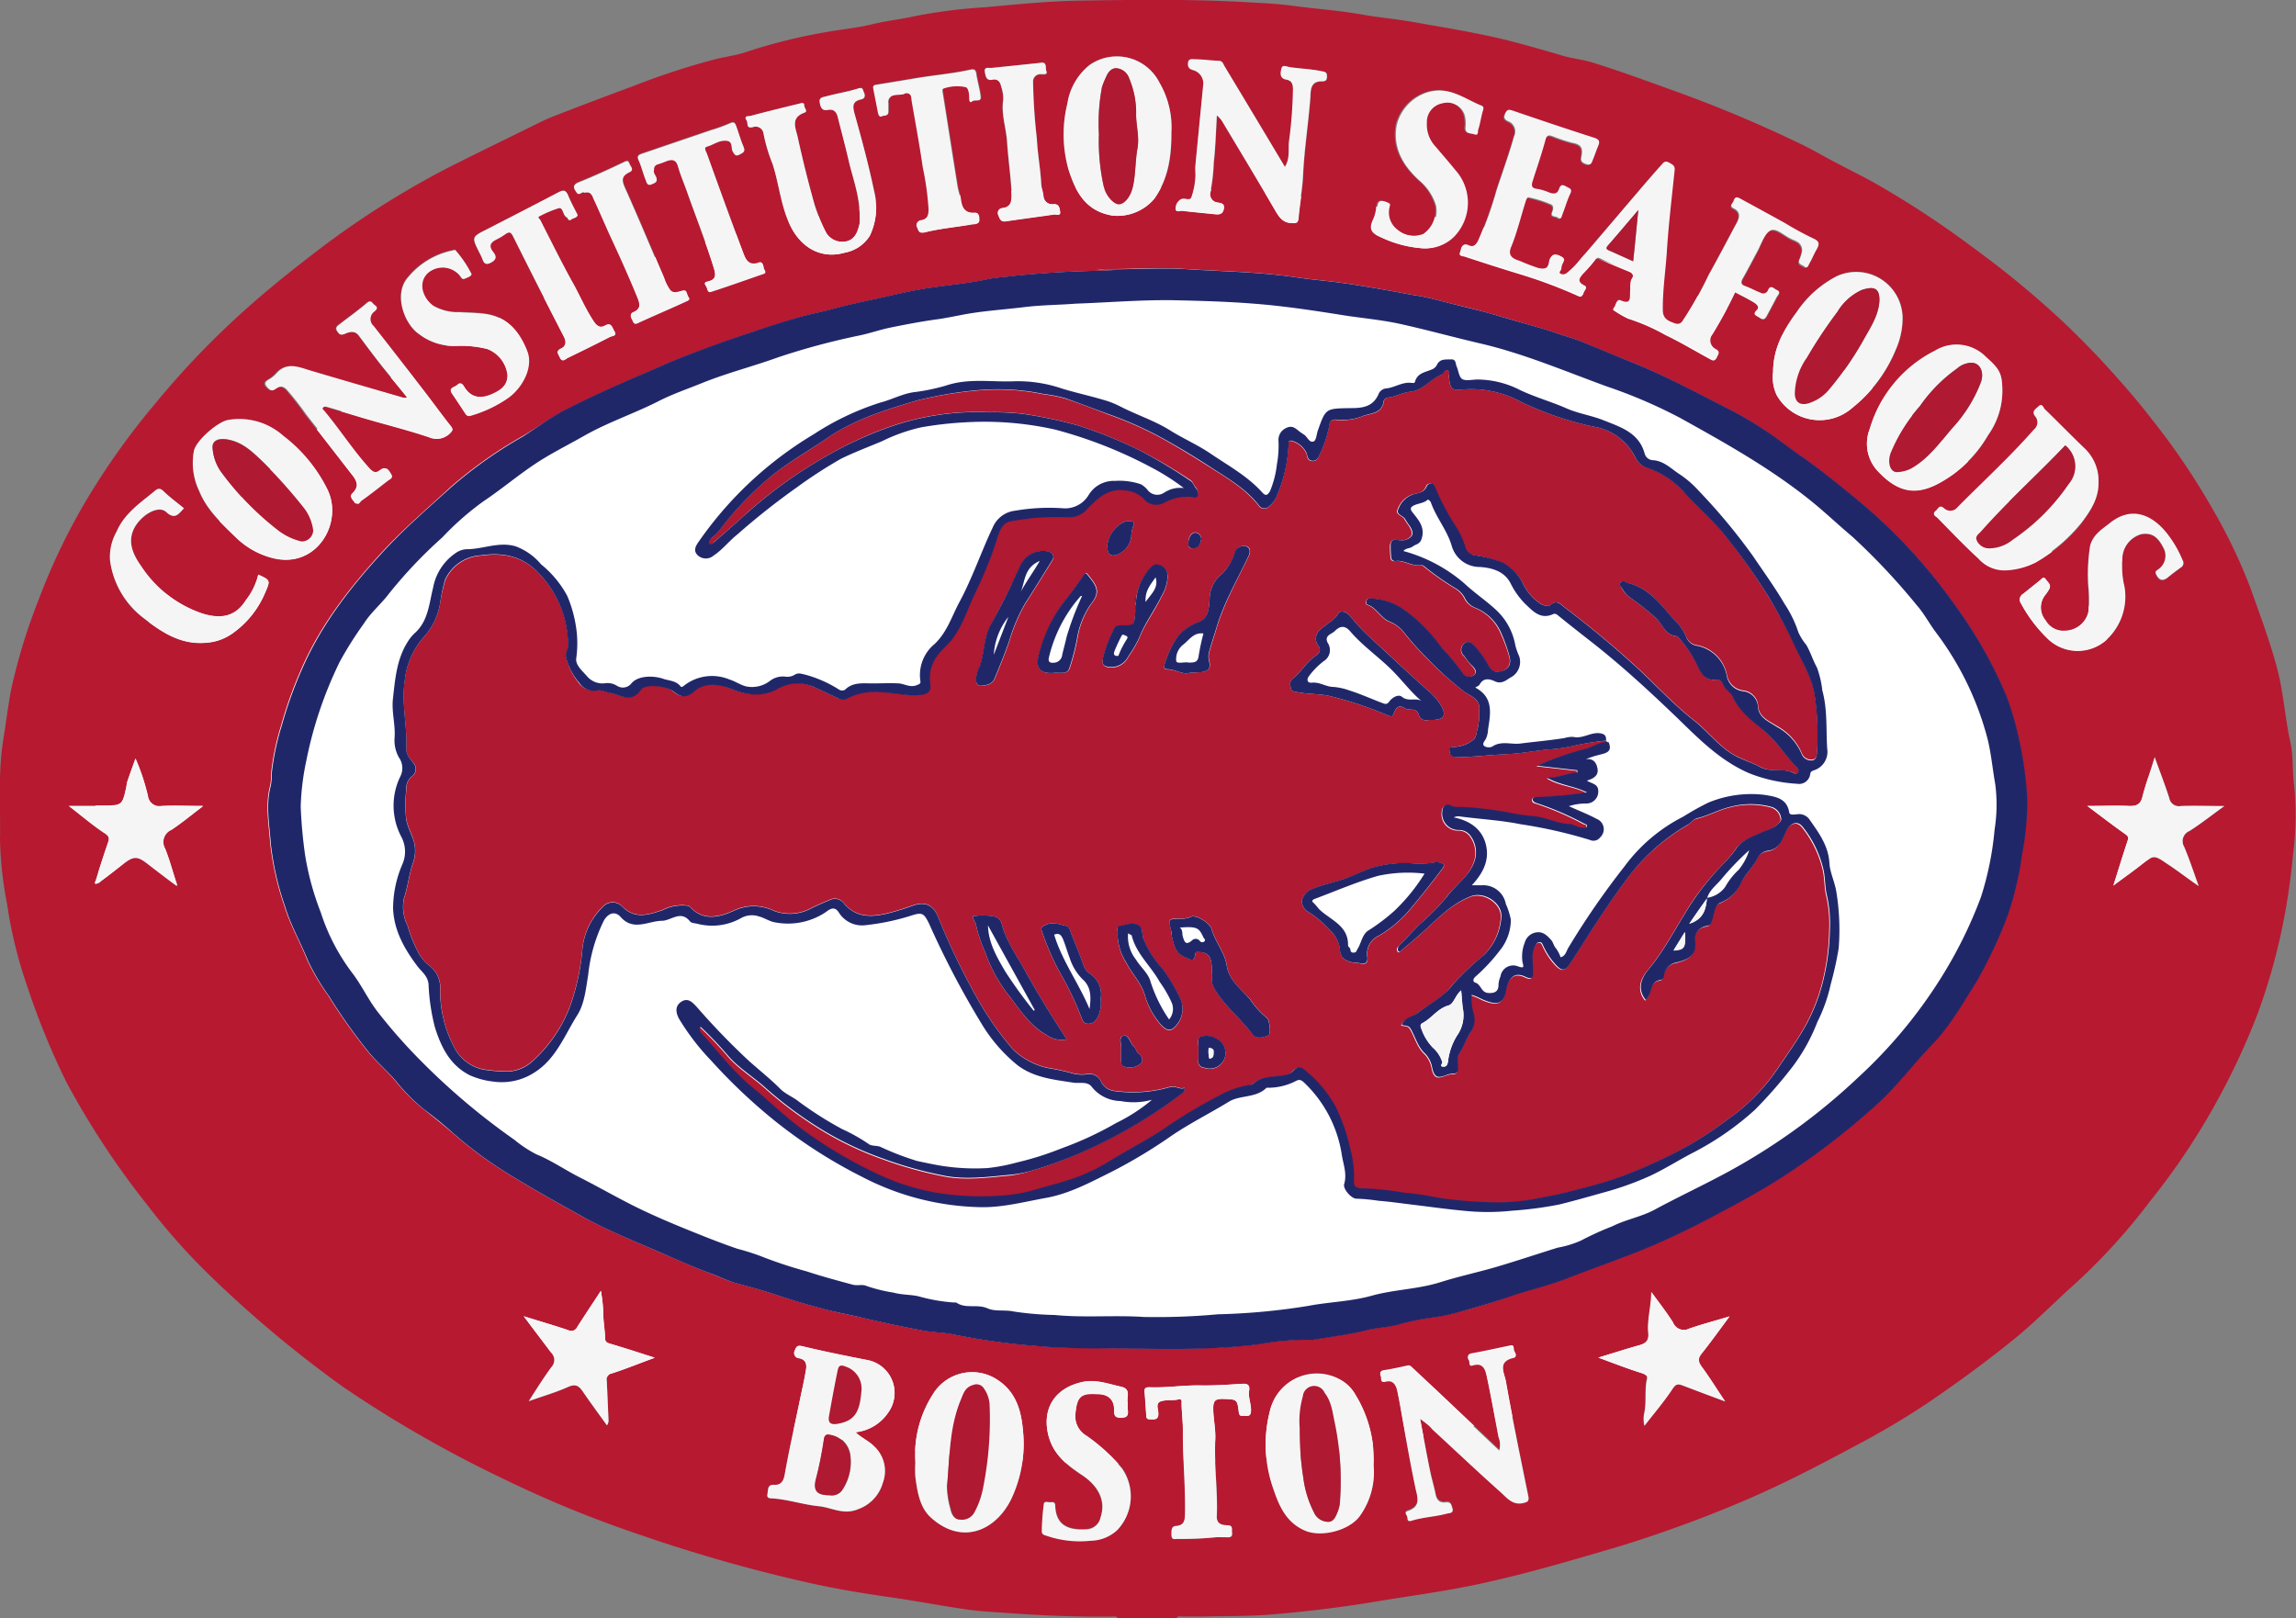 <svg xmlns="http://www.w3.org/2000/svg" viewBox="0 0 292.05 205.86"><rect x="0" y="0" width="292.05" height="205.86" fill="#808080" stroke="none"/><defs><style>.cls-1{fill:#fff;}.cls-2{fill:#b71931;}.cls-3{fill:#202769;}.cls-4{fill:#f5f5f6;}.cls-5{fill:#af1931;}</style></defs><title>ConstitutionSeafoodLogo</title><g id="Layer_2" data-name="Layer 2"><g id="Header_w_Logo" data-name="Header w Logo"><ellipse class="cls-1" cx="142.88" cy="105.02" rx="130.78" ry="81.24"/><path class="cls-2" d="M149.66,205.86h-7.51c-.06-.23-.25-.21-.42-.21-4.45.06-8.89-.1-13.32-.43-1.8-.14-3.6-.21-5.38-.46-3-.43-6-1-9-1.45-4.06-.57-8.11-1.23-12.1-2.17a199.49,199.49,0,0,1-20.23-5.79,146.11,146.11,0,0,1-17.84-7.3,154.24,154.24,0,0,1-20.07-11.51,148.18,148.18,0,0,1-17.61-14.78,81.05,81.05,0,0,1-7.49-8.53A104.49,104.49,0,0,1,8.46,137.69a95,95,0,0,1-5-12.23A56.65,56.65,0,0,1,.9,115,47.79,47.79,0,0,1,0,106.86c.08-4.27-.27-8.55.42-12.79.35-2.12.6-4.26,1-6.36A74.13,74.13,0,0,1,4.94,76.23a79.52,79.52,0,0,1,6.7-13.68,93.11,93.11,0,0,1,8-11.08,107.88,107.88,0,0,1,11-11.57c2.81-2.56,5.75-4.94,8.76-7.26A113,113,0,0,1,56.7,21.49c3.58-1.82,7.2-3.57,10.81-5.35.91-.45,1.82-.92,2.77-1.29q5.11-2,10.25-3.89A93.67,93.67,0,0,1,91,7.53c1.4-.34,2.85-.52,4.18-1a70.14,70.14,0,0,1,9.75-2.42c2-.37,4-.53,5.91-1s3.75-.65,5.6-1.07a67.65,67.65,0,0,1,8.9-1.12c4-.36,8-.78,11.95-.84,7.09-.11,14.2-.21,21.29.2,1.94.11,3.9.19,5.81.45,2.93.4,5.88.59,8.8,1.11,2.23.4,4.54.59,6.79,1,4.42.79,8.86,1.48,13.2,2.66,1.8.49,3.61,1,5.4,1.53,1.27.4,2.67.52,4,.93,3.7,1.15,7.32,2.5,11,3.82A167.43,167.43,0,0,1,229,18.29c1.48.71,2.91,1.55,4.36,2.32,1.77.93,3.56,1.8,5.29,2.78a120.62,120.62,0,0,1,12.43,8.19,118.94,118.94,0,0,1,11.31,9.33c2.11,2,4.15,4.08,6.11,6.25,1.8,2,3.54,4,5.18,6.14a88.33,88.33,0,0,1,7.6,11.18,68.54,68.54,0,0,1,5,10.39c1.24,3.51,2.57,7,3.48,10.6.74,3,.92,6,1.57,8.93.4,1.84.24,3.75.49,5.59a38.56,38.56,0,0,1-.15,8.73,84.92,84.92,0,0,1-1.46,9.71,78.34,78.34,0,0,1-3,10.43,90.35,90.35,0,0,1-5.75,12.19,87.17,87.17,0,0,1-8,11.8,77,77,0,0,1-9.54,10.49c-2.51,2.24-4.86,4.65-7.46,6.8-3.68,3-7.54,5.82-11.48,8.49a100.89,100.89,0,0,1-8.81,5.21c-4.71,2.53-9.43,5-14.35,7.09a161.24,161.24,0,0,1-16,5.84c-6,1.76-12,3.55-18.11,4.83-4.23.89-8.52,1.45-12.78,2.16-4.42.74-8.86,1.27-13.31,1.64-2.83.23-5.68.18-8.53.25-.89,0-1.78,0-2.68,0C150.15,205.66,149.83,205.51,149.66,205.86ZM12.1,112.14c.36.41.62,0,.85-.15,1-.71,1.9-1.45,2.84-2.19,1.27-1,1.69-1,3,0s2.42,1.83,3.79,2.87C22,111,21.61,109.4,21,107.92a1.71,1.71,0,0,1,.84-2.41c1.31-.86,2.52-1.87,4-3-1.95,0-3.6-.07-5.23,0a1.46,1.46,0,0,1-1.78-1.25,27.71,27.71,0,0,0-1.59-4.79c-.39,1.11-.73,2.06-1.06,3a4.34,4.34,0,0,0-.08.52c-.54,2.47-.54,2.47-3.08,2.48H8.74c1.68,1.3,3.06,2.5,4.59,3.49.63.42.58.7.4,1.24-.55,1.62-1.07,3.25-1.59,4.87,0,.1-.07.24,0,.29s.17,0,.19-.1S12.24,112.13,12.1,112.14ZM143,34.42a132.42,132.42,0,0,0-13.76.66c-1.22.17-2.47.21-3.67.47-2.42.52-4.88.72-7.32,1.09-1.8.27-3.6.67-5.35,1.07-2.27.52-4.56.95-6.8,1.57-1.45.41-2.94.65-4.38,1.08q-3,.9-5.91,1.86c-2.67.88-5.29,1.86-7.92,2.82-2.19.8-4.33,1.81-6.49,2.72-3.12,1.33-6.18,2.76-9.22,4.26-2,1-3.8,2.34-5.72,3.47a55.74,55.74,0,0,0-9.09,6.42c-3,2.77-6.18,5.48-9,8.57C44.27,75,40.63,79.71,38.24,85.31a52.71,52.71,0,0,0-2.49,7,31.6,31.6,0,0,0-1.25,5.93,9.64,9.64,0,0,1-.13,1.66c-.67,2.48-.17,5,0,7.42a36.46,36.46,0,0,0,1.8,7.92c.72,2.42,2,4.58,2.91,6.89a28,28,0,0,0,2.68,4.54,71.16,71.16,0,0,0,5.16,7.26c1.06,1.27,2.35,2.34,3.42,3.63a23.12,23.12,0,0,0,3.6,3.6c1.26,1,2.51,2,3.67,3a51.52,51.52,0,0,0,7.8,5.64c2.74,1.68,5.56,3.24,8.37,4.81,3.32,1.84,6.82,3.24,10.27,4.75,2,.84,3.88,1.72,5.87,2.46,1.28.48,2.51,1.09,3.86,1.45,1.64.43,3.29.9,4.89,1.43q3.28,1.09,6.64,1.95c1.49.38,3,.66,4.49,1,2.52.6,5,1.12,7.59,1.6,1.27.24,2.56.21,3.79.48a86.15,86.15,0,0,0,10.59,1.47c3.33.29,6.7.28,10,.31,6.09,0,12.18.26,18.26-.53a35.43,35.43,0,0,1,6.43-.57,2,2,0,0,0,.54,0c2.28-.39,4.6-.67,6.84-1.23,1.24-.31,2.51-.34,3.75-.65a32.58,32.58,0,0,1,4.47-.94,23.8,23.8,0,0,0,3.09-.62c2.24-.55,4.47-1.18,6.66-2,2.4-.85,4.92-1.38,7.29-2.31,3.25-1.27,6.55-2.4,9.78-3.71,3-1.2,5.81-2.58,8.6-4.05,3.16-1.67,6.31-3.37,9.34-5.31a93.37,93.37,0,0,0,11.82-9.11c2.57-2.3,4.63-5.1,7-7.57s4-5.37,5.78-8.2a62.91,62.91,0,0,0,3.06-6.22,34.23,34.23,0,0,0,2-6.27,29.07,29.07,0,0,0,.62-3.42,36.27,36.27,0,0,0,.7-7,46.39,46.39,0,0,0-1.16-8.27,38.55,38.55,0,0,0-1.51-5.07,56.38,56.38,0,0,0-6.16-11,69.17,69.17,0,0,0-13.24-14.25c-2.23-1.84-4.47-3.65-6.85-5.3-1.47-1-2.9-2.13-4.38-3.14a46.15,46.15,0,0,0-5.15-3c-4-2-7.85-4.12-12-5.76-2-.78-3.93-1.6-5.89-2.42-1.25-.53-2.59-.89-3.89-1.34s-2.5-.76-3.76-1.13c-1.7-.5-3.41-1-5.12-1.47-1.34-.37-2.69-.7-4-1-1.5-.37-3-.82-4.52-1.06-1.08-.16-2.15-.39-3.22-.58-2.53-.44-5-.9-7.61-1.2-1.5-.18-3-.31-4.52-.54-2.6-.39-5.21-.58-7.82-.72-2.06-.11-4.12-.19-6.17-.33-3.69-.25-7.35.08-11.32,0A21.11,21.11,0,0,0,143,34.42Zm77.75,2.78c.8.42,1.58.81,2.32,1.25.34.21.88.57.49,1-.64.68-.05.77.33,1,.58.42.78,0,1-.41.39-.74.79-1.47,1.17-2.21.16-.3.56-.67,0-.92-.35-.14-.79-.78-1.12.1a.66.66,0,0,1-.93.26c-.65-.25-1.27-.57-1.91-.83s-.66-.51-.35-1c.64-1.12,1.23-2.28,1.84-3.41.5-.92.81-2.31,1.57-2.63s1.81.77,2.76,1.18a4.16,4.16,0,0,1,.48.22,1.23,1.23,0,0,1,.66,1.55,5.21,5.21,0,0,1-.23.7c-.36.7.38.82.65,1s.48-.27.62-.5c.32-.54.55-1.14.86-1.68s.45-1.06-.44-1.44a40.14,40.14,0,0,1-3.58-1.95q-2.85-1.57-5.7-3.12c-.31-.17-.65-.29-.79.26-.08.35-.64.66,0,1,.84.42.77,1.09.4,1.78-1.19,2.23-2.36,4.46-3.59,6.67a48.12,48.12,0,0,1-2.94,5.31c-.35.48-.5,1.19-1.41.85s-1.49-.58-1.5-1.69c0-2.43.33-4.82.5-7.22.24-3.51.67-7,1-10.51.06-.56-.25-.75-.67-1s-.72,0-1,.27q-1.47,1.65-2.91,3.35c-2.47,2.89-4.93,5.79-7.41,8.68a9.82,9.82,0,0,1-1.7,1.71.74.74,0,0,1-.79.12c-.36-.18,0-.42.07-.63a1.81,1.81,0,0,1,.23-.79c.28-.47.06-.64-.34-.84-.82-.42-1.24-.1-1.37.71s-.61,1-1.42.82a25.37,25.37,0,0,1-2.43-.93c-1.07-.3-1.44-.8-1.06-1.74.78-1.91,1.24-3.92,1.88-5.88.08-.22.19-.51.36-.45a15.07,15.07,0,0,1,2.88.91c.33.19.26.58.14.88-.32.74.4.56.67.77.49.37.53-.22.61-.41.37-.86.62-1.78,1-2.63.29-.6-.15-.68-.45-.85s-.74-.45-.93.16c-.25.81-.76.77-1.4.52a6.51,6.51,0,0,0-1.49-.43c-.68-.08-.69-.44-.54-.94.56-1.76,1.17-3.51,1.65-5.3.16-.61.42-.62.86-.47a22.55,22.55,0,0,0,2.48.83c1.13.21,1.47.58,1.24,1.72-.1.51,0,.79.6,1s.71-.23.86-.58c.23-.54.4-1.11.64-1.66s.23-.87-.49-1.1c-3.45-1.1-6.88-2.26-10.3-3.43-.49-.17-.73-.18-1,.32s-.12.73.35,1a1.38,1.38,0,0,1,.78,1.89c-.65,2.32-1.48,4.58-2.23,6.87a47.56,47.56,0,0,1-2.26,6.32c-.28.57-.63,1-1.3.71-.89-.41-.85.4-1,.77-.24.53.35.5.6.58,2.28.75,4.57,1.49,6.87,2.19a61.54,61.54,0,0,1,7.44,2.77c.34.16.58.24.7-.22s.64-.71.07-1c-1-.46-.51-1-.13-1.49a19.72,19.72,0,0,0,1.54-1.74.42.42,0,0,1,.61-.2c1.27.57,2.56,1.09,3.84,1.62.36.15.57.45.37.75-.37.55-.22,1.12-.28,1.7s.25,1.94-1.3,1.28c-.48-.2-.51.47-.7.76,0,.09-.36.29,0,.47a13.49,13.49,0,0,0,1.74,1,25.3,25.3,0,0,1,4.79,2.1c1.89.9,3.7,2,5.55,3,.34.19.66.41.88-.13.14-.36.47-.68-.15-1a1.23,1.23,0,0,1-.42-1.9A57.3,57.3,0,0,0,220.71,37.2Zm-111.89,145a5.74,5.74,0,0,0,4.17-2.56,4.25,4.25,0,0,0-2.7-6.6c-2.77-.54-5.54-1.1-8.28-1.76-.67-.16-.76.08-.94.52a.66.66,0,0,0,.53,1c.94.18,1,.86.87,1.54-.22,1.34-.54,2.67-.81,4-.64,3.09-1.34,6.18-1.89,9.29-.16.9-.39,1.37-1.37,1.29s-.72.67-.82,1.17.14.53.54.55c2,.08,4,.77,6,1,1.62.16,3.1,1.14,4.93.4a5,5,0,0,0,3.2-3.36,4.28,4.28,0,0,0-1-4.57C110.58,183.35,109.65,183,108.82,182.21ZM266.93,61.44a5.69,5.69,0,0,0-1.74-4.27c-1.7-1.67-3.37-3.38-5.08-5-.2-.19-.34-.87-.86-.33-.33.33-.86.62-.37,1.21a1.19,1.19,0,0,1-.16,1.69c-3.05,3.48-6.47,6.6-9.72,9.89a1.16,1.16,0,0,1-1.7.15c-.62-.55-.76.06-1.07.3-.53.41,0,.61.2.79,1.72,1.75,3.41,3.54,5.22,5.19a4.42,4.42,0,0,0,3.7,1.49,9.33,9.33,0,0,0,3.62-1,20.72,20.72,0,0,0,5.83-5C265.92,65,266.94,63.42,266.93,61.44ZM163.44,21.23c-2.58-4.32-5.11-8.54-7.64-12.76-.17-.28-.24-.67-.71-.69-1,0-2-.17-3.07-.2-.32,0-.8-.22-.87.46s.21.79.7.93a1.76,1.76,0,0,1,1.22,2c-.37,3.44-.71,6.88-1,10.33-.05.49,0,1,0,1.5a9.27,9.27,0,0,1-.5,2.36c-.18.44-.88,0-1.29.21a1.33,1.33,0,0,0-.7,1.14c-.07.58.51.29.8.32,1.39.17,2.8.29,4.2.44.58.07,1-.05,1.11-.73s-.39-.67-.78-.75a1.08,1.08,0,0,1-.88-1.51,23.91,23.91,0,0,0,.39-3.57c.22-1.95.27-3.92.4-6a4.23,4.23,0,0,1,.62.67c2.24,3.74,4.5,7.48,6.69,11.25.53.9,1,1.74,2.19,1.76.43,0,.8.09.86-.6.16-1.82.51-3.63.6-5.46.15-3.28.67-6.53.92-9.8.07-.84-.09-2.16,1.43-2.15.49,0,.69-.11.69-.65s-.26-.55-.7-.64c-1.31-.28-2.65-.31-4-.51-.4-.06-.94-.36-1.08.15s-.3,1.27.6,1.43c.72.12.84.6.86,1.23A55.16,55.16,0,0,1,164,18C163.86,19.05,164.1,20.17,163.44,21.23Zm17.19,159.24c.68.53,1.15.85,1.55,1.22,2.87,2.64,5.7,5.33,8.61,7.92.82.73,1.56,1.81,3,1.46.51-.12.74-.23.62-.82-1-4.85-2-9.69-2.86-14.56-.19-1.05-1.19-2.6,1-3.08.61-.14,0-.65,0-1s-.07-.52-.42-.45c-1.64.33-3.27.71-4.92,1-.58.1-.55.51-.37.74s-.11.87.53.67c1.27-.39,1.57.53,1.75,1.39.55,2.57,1,5.16,1.5,7.74a2.57,2.57,0,0,1,.09,1.7l-7.91-7.48-3.1-2.9c-.18-.17-.34-.37-.64-.31-1,.21-2,.45-3,.59-.47.07-.58.34-.43.63s0,.88.69.7,1.25.42,1.4,1.1c.34,1.57.59,3.16.88,4.74.47,2.55.91,5.1,1.44,7.64.25,1.24.79,2.46-1,3-.54.18,0,.6,0,.9s.27.4.51.32c1.48-.47,3-.5,4.51-.91.28-.08.9,0,.69-.67-.14-.43-.24-.86-.88-.75s-1.1-.24-1.25-1c-.2-1-.51-2-.71-3C181.47,185,181.09,182.89,180.63,180.47ZM51.79,50.57c-.28,0-.42.1-.54.06-4-1.15-8-2.3-11.94-3.49-1.48-.44-2.94-1.13-4.27.34a3.9,3.9,0,0,1-1,.81c-.64.36-.54.64-.08,1.1s.74.23,1.1,0,.85-.23,1.28.2a37.76,37.76,0,0,1,2.47,3.16c2,2.54,4,5.14,6,7.71.62.78.85,1.48,0,2.29-.45.44.07.84.29,1.18s.57-.1.72-.21c1.15-.81,2.24-1.68,3.35-2.54.26-.21.86-.22.44-.85s-.56-1.07-1.32-.5c-.55.4-1,.3-1.48-.29-2.08-2.31-3.78-4.91-5.74-7.3-.09-.11-.23-.22-.14-.36s.35-.15.57-.09c2,.58,4,1.21,6,1.78,2.37.67,4.77,1.29,7.1,2.08A2.29,2.29,0,0,0,57.28,55c.31-.28.34-.46,0-.83-1.09-1.37-2.11-2.79-3.18-4.18q-3.3-4.29-6.64-8.55a1.17,1.17,0,0,1,.09-1.83c.29-.26.53-.5.06-.82-.3-.2-.4-.76-1-.27-1.12,1-2.32,1.81-3.49,2.72-.26.21-.57.4-.31.83s.49.59,1,.37,1.26-.45,1.78.24c1,1.38,2.08,2.75,3.13,4.11S50.75,49.26,51.79,50.57ZM149,16.85a11.29,11.29,0,0,0-1.52-6.35,6.07,6.07,0,0,0-8.87-2.24,7.77,7.77,0,0,0-2.84,4.91,16.46,16.46,0,0,0,.13,8.36c.91,2.93,2.22,5.35,5.63,5.9a6.14,6.14,0,0,0,5.29-2.14C148.54,22.87,149.07,20.17,149,16.85ZM116.43,186.09a13.81,13.81,0,0,0,0,1.82c.24,1.85.56,3.85,1.93,5.11,3.93,3.61,8.29,1.76,10.26-2.31a16.36,16.36,0,0,0,1.5-8.65c-.21-2.49-.83-4.84-3.06-6.39a5.83,5.83,0,0,0-8.39,1.69A14.34,14.34,0,0,0,116.43,186.09Zm58.3.35a15.79,15.79,0,0,0-2.3-9,4.94,4.94,0,0,0-1.75-1.82,6.13,6.13,0,0,0-9.15,3.86,16.81,16.81,0,0,0,.41,9.77c.77,2.29,1.69,4.43,4.21,5.45,2.1.84,5.59-.07,6.88-2A9.58,9.58,0,0,0,174.73,186.44ZM225.54,47.3a5.24,5.24,0,0,0,.49,3,6.27,6.27,0,0,0,9.55,1.62,18.45,18.45,0,0,0,5.59-7.44,9.92,9.92,0,0,0,.86-4,5.9,5.9,0,0,0-8.44-5.33,13.7,13.7,0,0,0-5.1,4.57C226.84,42,225.54,44.39,225.54,47.3Zm29.16,2.55c0-2.3-.28-2.85-2.08-4.4a5.25,5.25,0,0,0-6.49-.8,16.23,16.23,0,0,0-8.29,9.93,5.09,5.09,0,0,0,.85,5.19c3.39,3.77,6.18,3.1,9.71.62a16.17,16.17,0,0,0,4.49-5A9.68,9.68,0,0,0,254.7,49.85ZM42.25,65.09a6,6,0,0,0-.69-2.94A19.41,19.41,0,0,0,36,55.47a8.41,8.41,0,0,0-7-2c-1.36.24-4,2.6-4.34,3.89a8.25,8.25,0,0,0,.65,5.11c1,2.47,2.93,4.2,4.78,6a10.38,10.38,0,0,0,4.4,2.49C39.08,72.23,42.18,68.65,42.25,65.09Zm67.1-37.76a5.71,5.71,0,0,1,0,1.17c-.22.93-.5,1.89-1.54,2.19a2.4,2.4,0,0,1-2.72-1.08A21.74,21.74,0,0,1,103.61,26q-1.19-4.23-2.13-8.54c-.24-1.09-1-2.46.83-3.12.49-.18,0-.61,0-.93s-.31-.31-.54-.25c-2.11.52-4.22,1-6.31,1.59-.2.05-.91-.07-.48.58.21.32-.11,1.09.81.84a1,1,0,0,1,1.31.69,21.22,21.22,0,0,0,1.18,4c.86,2.64,1.05,5.46,2.33,8,1.37,2.69,3.89,4.12,6.82,3.29a4.79,4.79,0,0,0,3.21-2.15,8.42,8.42,0,0,0,.55-5.71c-.69-3.32-1.58-6.6-2.49-9.86-.27-1-.23-1.55.86-1.79.5-.1.56-.44.34-.89s-.1-.7-.75-.49c-1.33.43-2.72.63-4.07,1-.32.09-1,.06-.81.73s.22,1.11,1,1,1.13.19,1.3.9c.46,1.85,1,3.69,1.39,5.55C108.49,22.72,109.31,24.94,109.35,27.33ZM269.93,72.09c0-.25,0-.5,0-.75A3.33,3.33,0,0,1,272.35,68c1.35-.26,2.17.29,2.94,2a2.11,2.11,0,0,1-.87,2.54c-.27.2-.33.27-.16.62.38.79.82.87,1.47.34s1.11-.87,1.68-1.28a.64.64,0,0,0,.19-.89,14.24,14.24,0,0,0-2-3.43c-1.85-2.29-4.45-3.53-7.22-1.33-1,.79-2.19,1.5-2.54,2.92a22.8,22.8,0,0,0-.21,5.41,16.34,16.34,0,0,1,0,3,3.13,3.13,0,0,1-2.89,2.38,2.6,2.6,0,0,1-2.56-1.31,2.57,2.57,0,0,1,0-3.3,5.91,5.91,0,0,0,.46-.69c.29-.56-.19-.87-.44-1.24s-.51-.06-.74.13l-2.14,1.72a.8.8,0,0,0-.27,1.17,18.34,18.34,0,0,0,3.36,4.46,5.49,5.49,0,0,0,7.56.17,7.46,7.46,0,0,0,2.22-6.73A10.57,10.57,0,0,1,269.93,72.09Zm-89-40.5a5.15,5.15,0,0,0,3.87-1.5,6.21,6.21,0,0,0,.16-8.51c-.81-1-1.68-2-2.53-3a4.05,4.05,0,0,1-1.08-3,2.41,2.41,0,0,1,2-2.48,2.31,2.31,0,0,1,2.8,1.47,4.34,4.34,0,0,1,.11,1.68c0,.82.73.64,1.16.81s.4-.43.46-.61c.27-.79.36-1.64.61-2.44.09-.31.08-.5-.17-.6-2.24-.9-4.21-2.59-7-1.67a5.86,5.86,0,0,0-3.8,4.13c-.53,3,.93,5.3,3,7.16a6.67,6.67,0,0,1,2,3.08,3.58,3.58,0,0,1-1.49,3.66,3.4,3.4,0,0,1-3.43-.6,2.73,2.73,0,0,1-1-2.83c.05-.34.2-.44-.27-.63-.89-.36-1.22-.21-1.29.75a4.41,4.41,0,0,1-.41,1.5c-.53,1.17-.22,1.7,1,2.22A14.64,14.64,0,0,0,181,31.59ZM143.44,178.44c-.16-.66.48-1.72-.8-2-1.65-.35-3.24-1-5-.6-3.28.73-5.12,3.2-4.31,6.66.59,2.5,2.39,3.91,4.33,5.2s3,3.23,2.34,5.33a1.91,1.91,0,0,1-1.65,1.46c-2.32.19-4-.38-4.11-3,0-.43-.26-.47-.56-.43s-.88-.22-.89.26a27.2,27.2,0,0,0-.25,3.5c0,.37.37.41.6.49a13,13,0,0,0,5.63.63,5.06,5.06,0,0,0,3.36-1.35,6.21,6.21,0,0,0,.61-7.83,24,24,0,0,0-4.5-4.1,2.88,2.88,0,0,1-1.46-2.53c.17-2.63.79-3,2.86-2.82,1.35.09,2.09.71,2.09,2,0,.64,0,1,.87,1s.94-.36.86-1C143.41,179.09,143.44,178.8,143.44,178.44ZM58.1,44a14,14,0,0,1,3.83.36,4.1,4.1,0,0,1,2.6,3.27c.08,1.36-.82,2-2,2.51-1.48.65-2.73.42-3.55-1-.33-.56-.61-.39-.86-.15s-1.16.32-.62,1.1,1.13,1.69,1.69,2.54c.18.27.35.29.7.18a16.08,16.08,0,0,0,4.79-2.31c2-1.5,3-4,2.33-5.85-1-2.55-2.55-4.45-5.56-4.8-1-.12-2-.12-3.05-.19a6.25,6.25,0,0,1-3.33-.8c-1.28-.9-2.08-2.87-.73-4.17a2.87,2.87,0,0,1,4.13.38c.18.25.22.51.59.32s.69-.21.86-.55a14.3,14.3,0,0,0-2.05-3.09,2.12,2.12,0,0,0-.41.08,9.9,9.9,0,0,0-5.6,3.41c-1.9,2.16-.43,6,1.41,7.23A7.27,7.27,0,0,0,58.1,44ZM23.4,64.66c-.9-.74-1.82-1.41-2.62-2.19-.45-.44-.75-.3-1.09,0-1.82,1.53-3.83,2.84-4.85,5.17a6.5,6.5,0,0,0-.83,3.7,11,11,0,0,0,4.11,7.2c2.43,1.89,4.88,3.56,8.2,3.23a6.48,6.48,0,0,0,3.21-1.15,12,12,0,0,0,4.18-5.17c.68-1.58.74-1.61-.86-2.33a8.35,8.35,0,0,1-1.57,3.24c-1.25,2-3,2.48-5.48,1.73a15.05,15.05,0,0,1-7.81-6c-1.06-1.49-2-3.35-.62-5.36,1-1.4,2.85-2.42,3.77-1.57C22.24,66.14,22.68,65.43,23.4,64.66Zm131.33,130.9c.42,0,.85,0,1.28,0s.8,0,.72-.6c-.06-.42.19-.9-.61-.93-.61,0-1.38-.13-1.33-1.11.15-3.27-.37-6.54-.2-9.82.06-1.31-.25-2.6-.26-3.92,0-1,.3-1.25,1.26-1.22,1.75.07,1.78,0,2,1.69.08.59.43.46.75.47s.74.07.79-.55c.07-.9-.37-1.74-.24-2.63.11-.68-.13-.95-.86-.9-1.73.11-3.47.25-5.21.21-2.21-.06-4.39.32-6.6.23-.44,0-.67.09-.62.59.09,1,.15,2,.22,3.06,0,.25.11.41.38.42.6,0,1.23.17,1.14-.85,0-.47-.34-1.21.32-1.43s1.54-.06,2.3-.26c.44-.11.35.35.35.6,0,1.14.18,2.28.17,3.4,0,3.53.34,7,.27,10.57,0,.79-.08,1.47-1.15,1.54-.64,0-.57.65-.57,1.16,0,.67.48.46.82.49A44.63,44.63,0,0,0,154.73,195.56ZM83.2,21.6a.61.61,0,0,1,.43-.75c.4-.13.8-.27,1.18-.43.77-.3,1.19-.1,1.42.74.29,1,.73,2,1.09,3.05,1.15,3.28,2.41,6.51,3.46,9.83.3,1,.29,1.52-.78,1.76-.23.06-.52.17-.24.51s.15.92.65.76c2.22-.71,4.42-1.51,6.62-2.26.6-.2.11-.52.09-.75s-.14-.84-.56-.68c-1.48.54-1.78-.58-2.13-1.49-1.55-4.14-3.06-8.3-4.56-12.47-.08-.22-.37-.71,0-.82.87-.23,1.63-.89,2.59-.74.77.12.45.91.72,1.36s.33.62.86.38.76-.34.51-1c-.37-.86-.62-1.77-.94-2.65-.13-.34-.26-.57-.76-.33a20.56,20.56,0,0,1-2.46.89l-8.8,3c-.38.14-.64.29-.38.83.37.82.57,1.72.92,2.56.09.23.08.8.67.51s.92-.32.61-1C83.32,22.22,83.07,21.94,83.2,21.6Zm32-9.74c.7,0,.74.42.81.82.49,2.84,1,5.67,1.43,8.52a36.88,36.88,0,0,1,.74,5.34c0,.76-.13,1.32-1,1.47a.58.58,0,0,0-.46.87c.15.41.16.81,1,.63,1.94-.46,4-.63,5.92-1,.34-.06,1,0,.94-.56,0-.32,0-.93-.64-.9-1.19.07-1.57-.63-1.7-1.67-.08-.62-.31-1.22-.4-1.84-.63-3.92-1.24-7.85-1.86-11.77,0-.22-.12-.49.1-.56a5.23,5.23,0,0,1,2.82-.18c.36.1.45.86.45,1.39,0,.27.13.63.38.42s1.13.14,1.07-.54c-.09-1-.43-2-.56-3-.08-.53-.35-.57-.72-.49-2.24.5-4.52.69-6.77,1.06-1.7.28-3.39.57-5.09.84-.31.05-.6.06-.52.47.19,1,.41,2.06.6,3.09.06.3.12.66.49.47s.87,0,.83-.6c0-.35,0-.71,0-1.07a.85.85,0,0,1,.73-1C114.23,12,114.79,12.13,115.18,11.86Zm-41.7,15.5c-.41-.82-.87-1.61-1.21-2.45s-.61-.79-1.29-.43c-3,1.58-6,3.11-9.05,4.65-2,1-2,1-1,3a7.51,7.51,0,0,1,.36.76c.24.59.45.88,1.2.45s.48-.93.2-1.29c-.66-.83-.31-1.25.46-1.63a7.21,7.21,0,0,0,1.07-.64c.48-.37.68-.26,1,.29q3.19,6.39,6.47,12.75c.36.69.24,1.23-.33,1.5-.76.36-.38.69-.19,1.13.3.7.67.23,1,.07,1.81-.88,3.61-1.76,5.39-2.68.25-.12.93-.08.53-.74-.28-.45-.35-1.15-1.18-.68-.63.35-1.05,0-1.42-.53-1.11-1.67-1.89-3.5-2.85-5.24-1.39-2.55-2.67-5.15-4-7.74-.06-.11-.36-.3,0-.45a13.66,13.66,0,0,1,2.4-1c.58-.09.5.92,1,1.18a.27.27,0,0,1,.08.07c.11.21.19.44.49.2S73.36,27.76,73.48,27.36ZM203.31,172.71c2.05.76,3.8,1.44,5.58,2,.44.15.65.34.56.74-.3,1.39,0,2.82-.32,4.22a3.85,3.85,0,0,0,0,1.72c1.28-1.66,2.55-3.13,3.6-4.74.46-.71.83-.55,1.35-.36,1.69.61,3.38,1.24,5.33,2-1.08-1.64-2-3.1-3-4.45-.55-.73-.4-1.14.1-1.76,1.15-1.45,2.24-3,3.46-4.61-1.83.55-3.51,1-5.14,1.56a1.49,1.49,0,0,1-2.06-.8c-.84-1.33-1.82-2.57-2.74-3.85,0,1.81-.54,3.49-.38,5.19.1,1-.33,1.35-1.2,1.58C206.85,171.6,205.23,172.13,203.31,172.71ZM66.62,167.45c1.23,1.64,2.34,3.12,3.45,4.58a1.32,1.32,0,0,1,.09,1.87c-1,1.34-1.86,2.78-2.9,4.36,1.84-.65,3.48-1.12,5-1.81,1-.45,1.42-.1,1.94.68.94,1.44,2,2.81,3,4.2a1,1,0,0,0,.2-.69c-.07-1.66-.14-3.33-.22-5a.76.76,0,0,1,.63-.91c1.78-.58,3.52-1.29,5.48-2-2-.64-3.84-1.24-5.68-1.78-.41-.12-.63-.24-.64-.67,0-1.13-.27-2.25-.24-3.39a19.27,19.27,0,0,0-.3-2.67c-1.08,1.65-2.06,3.11-3,4.59a.83.83,0,0,1-1.14.42C70.48,168.61,68.65,168.08,66.62,167.45Zm202.2-54.79c1.29-1,2.43-1.76,3.54-2.63,1.62-1.26,1.62-1.29,3.33-.12,1.26.87,2.5,1.77,4,2.82-.68-1.85-1.2-3.44-1.85-5a1.39,1.39,0,0,1,.67-2c1.45-.92,2.8-2,4.44-3.18-2.07,0-3.81-.05-5.55,0a1.24,1.24,0,0,1-1.45-1c-.53-1.65-1.16-3.28-1.86-5.22-.59,1.88-1.15,3.42-1.55,5-.24,1-.71,1.26-1.7,1.21-1.67-.09-3.36,0-5.32,0,1.81,1.36,3.34,2.53,4.91,3.64.41.3.3.52.18.88C270,108.84,269.46,110.63,268.82,112.66ZM74.36,24.52c.62-.16.9.14,1.14.65.73,1.55,1.39,3.13,2.1,4.68,1.22,2.67,2.43,5.32,3.53,8,.34.84.37,1.44-.57,1.85-.55.24-.24.66-.08,1s.2.56.68.33c2-.94,4.08-1.81,6.11-2.74.15-.07.61-.11.33-.48s-.17-1-.76-.85-1.15.41-1.57-.06a5.44,5.44,0,0,1-.79-1.58c-1.61-3.74-3.17-7.5-4.83-11.21-.44-1-.8-1.72.47-2.29.57-.26.11-.65,0-1s-.19-.53-.67-.3c-1.91.92-3.85,1.8-5.82,2.6-.92.38-.57.81-.24,1.31S74,24.27,74.36,24.52ZM132.3,8l-6.21.62c-.37,0-1-.2-.84.56.09.46.13,1.11.92.94s1,.31,1.16.91a4.65,4.65,0,0,1,.25,1.66c-.28,1.83.38,3.57.49,5.36.15,2.25.49,4.49.59,6.75,0,.87-.09,1.52-1.14,1.66a.63.63,0,0,0-.53.94c.16.42.28.83.9.74,2-.3,4.11-.57,6.17-.87.28,0,.86.24.76-.38-.07-.39-.09-1-.86-.92a1.1,1.1,0,0,1-1.2-.85c-.07-.63-.26-1.22-.3-1.86-.12-1.87-.46-3.71-.55-5.58a71.93,71.93,0,0,1-.48-7.19.92.92,0,0,1,1-1c.31,0,.91.13.68-.43C132.94,8.69,133.25,7.79,132.3,8Z"/><path class="cls-3" d="M143,34.42a21.11,21.11,0,0,1-3.39-.18c4,.1,7.63-.23,11.32,0,2.05.14,4.11.22,6.17.33,2.61.14,5.22.33,7.82.72,1.5.23,3,.36,4.52.54,2.56.3,5.08.76,7.61,1.2,1.07.19,2.14.42,3.22.58,1.52.24,3,.69,4.52,1.06,1.34.33,2.69.66,4,1,1.71.47,3.42,1,5.12,1.47,1.26.37,2.53.7,3.76,1.13s2.64.81,3.89,1.34c2,.82,3.93,1.64,5.89,2.42,4.14,1.64,8,3.74,12,5.76a46.15,46.15,0,0,1,5.15,3c1.48,1,2.91,2.12,4.38,3.14,2.38,1.65,4.62,3.46,6.85,5.3A69.17,69.17,0,0,1,249.05,77.5a56.38,56.38,0,0,1,6.16,11,38.55,38.55,0,0,1,1.51,5.07,46.39,46.39,0,0,1,1.16,8.27,36.27,36.27,0,0,1-.7,7,29.07,29.07,0,0,1-.62,3.42,34.23,34.23,0,0,1-2,6.27,62.91,62.91,0,0,1-3.06,6.22c-1.79,2.83-3.41,5.75-5.78,8.2s-4.44,5.27-7,7.57a93.37,93.37,0,0,1-11.82,9.11c-3,1.94-6.18,3.64-9.34,5.31-2.79,1.47-5.65,2.85-8.6,4.05-3.23,1.31-6.53,2.44-9.78,3.71-2.37.93-4.89,1.46-7.29,2.31-2.19.77-4.42,1.4-6.66,2a23.8,23.8,0,0,1-3.09.62,32.58,32.58,0,0,0-4.47.94c-1.24.31-2.51.34-3.75.65-2.24.56-4.56.84-6.84,1.23a2,2,0,0,1-.54,0,35.43,35.43,0,0,0-6.43.57c-6.08.79-12.17.58-18.26.53-3.34,0-6.71,0-10-.31a86.15,86.15,0,0,1-10.59-1.47c-1.23-.27-2.52-.24-3.79-.48-2.54-.48-5.07-1-7.59-1.6-1.49-.36-3-.64-4.49-1q-3.36-.85-6.64-1.95c-1.6-.53-3.25-1-4.89-1.43-1.35-.36-2.58-1-3.86-1.45-2-.74-3.92-1.62-5.87-2.46-3.45-1.51-7-2.91-10.27-4.75-2.81-1.57-5.63-3.13-8.37-4.81a51.52,51.52,0,0,1-7.8-5.64c-1.16-1.05-2.41-2.07-3.67-3a23.12,23.12,0,0,1-3.6-3.6c-1.07-1.29-2.36-2.36-3.42-3.63a71.16,71.16,0,0,1-5.16-7.26,28,28,0,0,1-2.68-4.54c-.93-2.31-2.19-4.47-2.91-6.89a36.46,36.46,0,0,1-1.8-7.92c-.17-2.46-.67-4.94,0-7.42a9.64,9.64,0,0,0,.13-1.66,31.6,31.6,0,0,1,1.25-5.93,52.71,52.71,0,0,1,2.49-7c2.39-5.6,6-10.32,10.11-14.83,2.8-3.09,5.93-5.8,9-8.57a55.74,55.74,0,0,1,9.09-6.42C68.34,54.36,70.14,53,72.14,52c3-1.5,6.1-2.93,9.22-4.26,2.16-.91,4.3-1.92,6.49-2.72,2.63-1,5.25-1.94,7.92-2.82q2.94-1,5.91-1.86c1.44-.43,2.93-.67,4.38-1.08,2.24-.62,4.53-1.05,6.8-1.57,1.75-.4,3.55-.8,5.35-1.07,2.44-.37,4.9-.57,7.32-1.09,1.2-.26,2.45-.3,3.67-.47A132.42,132.42,0,0,1,143,34.42Zm-6.15,4.21c-2.18.17-4.38.17-6.56.44-2.67.33-5.36.48-8,1-1,.19-2,.4-3,.54-2,.27-4,.65-6.06,1.07-1.32.27-2.6.73-3.92,1A89.44,89.44,0,0,0,99,45.45c-3.21,1.16-6.53,2-9.7,3.28-1.87.76-3.79,1.41-5.6,2.34-3.06,1.55-6.34,2.64-9.34,4.34-2.15,1.23-4.39,2.32-6.43,3.7-2.2,1.48-4.24,3.2-6.46,4.68a36.67,36.67,0,0,0-5.22,4.59,58.63,58.63,0,0,0-6.77,7.14c-1,1.33-2.29,2.37-3.19,3.8a45.87,45.87,0,0,0-3.06,4.84,51.16,51.16,0,0,0-4.26,12.58,32.26,32.26,0,0,0-.72,5.87,60,60,0,0,0,.55,6.11,35.4,35.4,0,0,0,2,7.35,25.85,25.85,0,0,0,4,7.7c1.18,1.53,2,3.34,3.2,4.9A69.08,69.08,0,0,0,52.6,134a87.1,87.1,0,0,0,12.83,11,15.29,15.29,0,0,0,2.82,1.86c1.89.77,3.57,1.94,5.39,2.87,2.09,1.06,4.14,2.22,6.23,3.3,2.63,1.36,5.35,2.51,8.1,3.62,1.94.78,3.89,1.56,5.88,2.23a28.59,28.59,0,0,1,2.88.91,57,57,0,0,0,5.88,1.95c1.9.63,3.88,1.16,5.84,1.69.61.17,1.26-.08,1.78.17a19.62,19.62,0,0,0,3.42.84c1.06.3,2.16.24,3.18.47a22.12,22.12,0,0,0,4.49.79c.11,0,.24,0,.31,0,1.19.85,2.64.15,4,.75,1,.44,2.18.14,3.33.4a40.52,40.52,0,0,0,5.21.44c3.75.37,7.54,0,11.32.25a85.28,85.28,0,0,0,9.44-.34,82.67,82.67,0,0,0,11.54-1.08c2.63-.5,5.33-.54,8-1.28,2.87-.8,5.9-.82,8.77-1.73,2.41-.76,4.89-1.28,7.31-2s5.07-1.6,7.6-2.39a12.52,12.52,0,0,0,2.95-.9,38.27,38.27,0,0,1,4-1.82c1.73-.87,3.66-1.19,5.39-2.12,3.79-2.05,7.73-3.81,11.44-6a78.7,78.7,0,0,0,14.47-10.85,61.51,61.51,0,0,0,10.37-12.43,56.33,56.33,0,0,0,5.21-10.49,39.61,39.61,0,0,0,1.73-8.57,20.17,20.17,0,0,0,.08-5.81c-.36-2-.53-4.15-1.09-6.17a38.68,38.68,0,0,0-6.43-13.08c-.86-1.14-1.53-2.44-2.47-3.5a83.44,83.44,0,0,0-8.2-8.72c-1.81-1.52-3.52-3.16-5.37-4.64-5.11-4.1-10.82-7.29-16.53-10.46a64.14,64.14,0,0,0-9.32-4c-5.33-1.94-10.55-4.18-16.1-5.47-3.48-.81-6.92-1.77-10.41-2.53-2.37-.5-4.77-.7-7.15-1.08-3.7-.59-7.4-1.15-11.14-1.44-3.46-.28-6.93-.37-10.4-.45C145,38.14,140.89,38.49,136.81,38.63Z"/><path class="cls-4" d="M220.71,37.2a57.3,57.3,0,0,1-2.87,5.31,1.23,1.23,0,0,0,.42,1.9c.62.35.29.67.15,1-.22.54-.54.32-.88.13-1.85-1-3.66-2.06-5.55-3a25.3,25.3,0,0,0-4.79-2.1,13.49,13.49,0,0,1-1.74-1c-.39-.18-.08-.38,0-.47.19-.29.22-1,.7-.76,1.55.66,1.23-.66,1.3-1.28s-.09-1.15.28-1.7c.2-.3,0-.6-.37-.75-1.28-.53-2.57-1-3.84-1.62a.42.42,0,0,0-.61.2,19.72,19.72,0,0,1-1.54,1.74c-.38.48-.87,1,.13,1.49.57.27,0,.65-.07,1s-.36.38-.7.22a61.54,61.54,0,0,0-7.44-2.77c-2.3-.7-4.59-1.44-6.87-2.19-.25-.08-.84,0-.6-.58.17-.37.13-1.18,1-.77.67.31,1-.14,1.3-.71a47.56,47.56,0,0,0,2.26-6.32c.75-2.29,1.58-4.55,2.23-6.87a1.38,1.38,0,0,0-.78-1.89c-.47-.23-.59-.46-.35-1s.48-.49,1-.32c3.42,1.17,6.85,2.33,10.3,3.43.72.23.73.54.49,1.1s-.41,1.12-.64,1.66c-.15.35-.18.8-.86.58s-.7-.48-.6-1c.23-1.14-.11-1.51-1.24-1.72a22.55,22.55,0,0,1-2.48-.83c-.44-.15-.7-.14-.86.47-.48,1.79-1.09,3.54-1.65,5.3-.15.5-.14.86.54.94a6.51,6.51,0,0,1,1.49.43c.64.25,1.15.29,1.4-.52.19-.61.62-.33.93-.16s.74.25.45.85c-.41.85-.66,1.77-1,2.63-.08.19-.12.78-.61.41-.27-.21-1,0-.67-.77.12-.3.19-.69-.14-.88a15.07,15.07,0,0,0-2.88-.91c-.17-.06-.28.23-.36.45-.64,2-1.1,4-1.88,5.88-.38.94,0,1.44,1.06,1.74a25.37,25.37,0,0,0,2.43.93c.81.16,1.27.06,1.42-.82s.55-1.13,1.37-.71c.4.2.62.37.34.84a1.81,1.81,0,0,0-.23.79c0,.21-.43.45-.07.63a.74.74,0,0,0,.79-.12,9.82,9.82,0,0,0,1.7-1.71c2.48-2.89,4.94-5.79,7.41-8.68q1.44-1.7,2.91-3.35c.24-.28.44-.59,1-.27s.73.45.67,1c-.36,3.5-.79,7-1,10.51-.17,2.4-.53,4.79-.5,7.22,0,1.11.66,1.39,1.5,1.69s1.06-.37,1.41-.85a48.12,48.12,0,0,0,2.94-5.31c1.23-2.21,2.4-4.44,3.59-6.67.37-.69.44-1.36-.4-1.78-.68-.33-.12-.64,0-1,.14-.55.48-.43.79-.26q2.85,1.55,5.7,3.12a40.14,40.14,0,0,0,3.58,1.95c.89.38.82.78.44,1.44s-.54,1.14-.86,1.68c-.14.23-.27.79-.62.5s-1-.34-.65-1a5.21,5.21,0,0,0,.23-.7,1.23,1.23,0,0,0-.66-1.55,4.16,4.16,0,0,0-.48-.22c-1-.41-2-1.49-2.76-1.18S224,31.1,223.51,32c-.61,1.13-1.2,2.29-1.84,3.41-.31.54-.2.82.35,1s1.26.58,1.91.83a.66.66,0,0,0,.93-.26c.33-.88.77-.24,1.12-.1.6.25.2.62,0,.92-.38.74-.78,1.47-1.17,2.21-.22.43-.42.83-1,.41-.38-.27-1-.36-.33-1,.39-.43-.15-.79-.49-1C222.29,38,221.51,37.62,220.71,37.2ZM208.39,26.72c-1.38,1.63-2.61,3.09-3.87,4.52-.38.43-.07.52.21.65,1,.45,2,.88,3,1.35C208,31.11,208.16,29,208.39,26.72Z"/><path class="cls-4" d="M108.82,182.21c.83.74,1.76,1.14,2.47,1.87a4.28,4.28,0,0,1,1,4.57,5,5,0,0,1-3.2,3.36c-1.83.74-3.31-.24-4.93-.4-2-.19-4-.88-6-1-.4,0-.63-.12-.54-.55s0-1.23.82-1.17,1.21-.39,1.37-1.29c.55-3.11,1.25-6.2,1.89-9.29.27-1.33.59-2.66.81-4,.12-.68.07-1.36-.87-1.54a.66.66,0,0,1-.53-1c.18-.44.27-.68.94-.52,2.74.66,5.51,1.22,8.28,1.76a4.25,4.25,0,0,1,2.7,6.6A5.74,5.74,0,0,1,108.82,182.21Zm-3.27,8a1.59,1.59,0,0,0,1.69-.81,6.38,6.38,0,0,0,.92-4.41,3.05,3.05,0,0,0-2.48-2.5c-.48-.14-.75,0-.84.52-.28,1.69-.6,3.37-1,5S103.86,190.22,105.55,190.22Zm4-13.24a2.94,2.94,0,0,0-2-3.1c-.7-.33-.86,0-1,.49-.4,1.92-.75,3.85-1.1,5.79-.16.84.22,1.11,1.12,1C108.83,180.71,109.36,179.48,109.57,177Z"/><path class="cls-4" d="M266.93,61.44c0,2-1,3.52-2.13,5a20.72,20.72,0,0,1-5.83,5,9.33,9.33,0,0,1-3.62,1,4.42,4.42,0,0,1-3.7-1.49c-1.81-1.65-3.5-3.44-5.22-5.19-.18-.18-.73-.38-.2-.79.31-.24.45-.85,1.07-.3a1.16,1.16,0,0,0,1.7-.15c3.25-3.29,6.67-6.41,9.72-9.89a1.19,1.19,0,0,0,.16-1.69c-.49-.59,0-.88.37-1.21.52-.54.66.14.86.33,1.71,1.66,3.38,3.37,5.08,5A5.69,5.69,0,0,1,266.93,61.44Zm-4.23-4.78c-3.51,3.69-7.3,7.09-10.69,10.89-.32.36-.81.63-.55,1.17a1.69,1.69,0,0,0,1.55,1,4.77,4.77,0,0,0,3-1.08,26.9,26.9,0,0,0,7.11-7.12A3.43,3.43,0,0,0,262.7,56.66Z"/><path class="cls-4" d="M163.44,21.23c.66-1.06.42-2.18.51-3.2a55.16,55.16,0,0,0,.51-6.68c0-.63-.14-1.11-.86-1.23-.9-.16-.73-.92-.6-1.43s.68-.21,1.08-.15c1.32.2,2.66.23,4,.51.44.09.7.09.7.64s-.2.66-.69.65c-1.52,0-1.36,1.31-1.43,2.15-.25,3.27-.77,6.52-.92,9.8-.09,1.83-.44,3.64-.6,5.46-.06.69-.43.6-.86.6-1.2,0-1.66-.86-2.19-1.76-2.19-3.77-4.45-7.51-6.69-11.25a4.23,4.23,0,0,0-.62-.67c-.13,2.13-.18,4.1-.4,6a23.91,23.91,0,0,1-.39,3.57,1.08,1.08,0,0,0,.88,1.51c.39.08.89.09.78.75s-.53.8-1.11.73c-1.4-.15-2.81-.27-4.2-.44-.29,0-.87.26-.8-.32a1.33,1.33,0,0,1,.7-1.14c.41-.17,1.11.23,1.29-.21a9.27,9.27,0,0,0,.5-2.36c.07-.49,0-1,0-1.5.33-3.45.67-6.89,1-10.33a1.76,1.76,0,0,0-1.22-2c-.49-.14-.76-.34-.7-.93s.55-.47.87-.46c1,0,2,.15,3.07.2.47,0,.54.41.71.69C158.33,12.69,160.86,16.91,163.44,21.23Z"/><path class="cls-4" d="M180.63,180.47c.46,2.42.84,4.55,1.27,6.67.2,1,.51,2,.71,3,.15.72.52,1.08,1.25,1s.74.32.88.75c.21.66-.41.59-.69.67-1.48.41-3,.44-4.51.91-.24.08-.52.08-.51-.32s-.53-.72,0-.9c1.79-.58,1.25-1.8,1-3-.53-2.54-1-5.09-1.44-7.64-.29-1.58-.54-3.17-.88-4.74-.15-.68-.55-1.32-1.4-1.1s-.55-.44-.69-.7,0-.56.43-.63c1-.14,2-.38,3-.59.3-.06.46.14.64.31l3.1,2.9,7.91,7.48a2.57,2.57,0,0,0-.09-1.7c-.49-2.58-.95-5.17-1.5-7.74-.18-.86-.48-1.78-1.75-1.39-.64.2-.35-.45-.53-.67s-.21-.64.37-.74c1.65-.29,3.28-.67,4.92-1,.35-.07.45.16.42.45s.58.84,0,1c-2.16.48-1.16,2-1,3.08.87,4.87,1.88,9.71,2.86,14.56.12.59-.11.7-.62.82-1.42.35-2.16-.73-3-1.46-2.91-2.59-5.74-5.28-8.61-7.92C181.78,181.32,181.31,181,180.63,180.47Z"/><path class="cls-4" d="M51.79,50.57c-1-1.31-2-2.52-3-3.75s-2.1-2.73-3.13-4.11c-.52-.69-1.18-.5-1.78-.24s-.76,0-1-.37,0-.62.31-.83c1.17-.91,2.37-1.77,3.49-2.72.57-.49.67.07,1,.27.47.32.23.56-.06.82a1.17,1.17,0,0,0-.09,1.83q3.35,4.26,6.64,8.55c1.07,1.39,2.09,2.81,3.18,4.18.29.37.26.55,0,.83a2.29,2.29,0,0,1-2.59.61c-2.33-.79-4.73-1.41-7.1-2.08-2-.57-4-1.2-6-1.78-.22-.06-.43-.11-.57.09s.05.25.14.36c2,2.39,3.66,5,5.74,7.3.52.59.93.69,1.48.29.76-.57,1,0,1.32.5s-.18.64-.44.85c-1.11.86-2.2,1.73-3.35,2.54-.15.11-.41.7-.72.21s-.74-.74-.29-1.18c.83-.81.6-1.51,0-2.29-2-2.57-4-5.17-6-7.71a37.76,37.76,0,0,0-2.47-3.16c-.43-.43-.78-.53-1.28-.2s-.68.43-1.1,0-.56-.74.08-1.1a3.9,3.9,0,0,0,1-.81c1.33-1.47,2.79-.78,4.27-.34,4,1.19,8,2.34,11.94,3.49C51.37,50.67,51.51,50.61,51.79,50.57Z"/><path class="cls-4" d="M149,16.85c0,3.32-.48,6-2.18,8.44a6.14,6.14,0,0,1-5.29,2.14c-3.41-.55-4.72-3-5.63-5.9a16.46,16.46,0,0,1-.13-8.36,7.77,7.77,0,0,1,2.84-4.91,6.07,6.07,0,0,1,8.87,2.24A11.29,11.29,0,0,1,149,16.85Zm-9.23.29a26.48,26.48,0,0,0,.64,6.68c.21,1,1.18,2.11,1.89,2.16s1.49-.92,1.76-2.07c.39-1.65.31-3.35.61-5,.28-1.51-.22-3-.17-4.56a11.1,11.1,0,0,0-.87-4.31A1.89,1.89,0,0,0,142,8.68c-.68,0-1.1.56-1.34,1.16a10.36,10.36,0,0,0-.5,1.24A24.68,24.68,0,0,0,139.79,17.14Z"/><path class="cls-4" d="M116.43,186.09a14.34,14.34,0,0,1,2.25-8.73,5.83,5.83,0,0,1,8.39-1.69c2.23,1.55,2.85,3.9,3.06,6.39a16.36,16.36,0,0,1-1.5,8.65c-2,4.07-6.33,5.92-10.26,2.31-1.37-1.26-1.69-3.26-1.93-5.11A13.81,13.81,0,0,1,116.43,186.09Zm4,2.83a11.4,11.4,0,0,0,.43,3c.13.67.46,1.32,1.13,1.36a1.78,1.78,0,0,0,1.91-1,10.6,10.6,0,0,0,1-2.74,44.69,44.69,0,0,0,.88-11,4.07,4.07,0,0,0-.71-1.93,1.11,1.11,0,0,0-1.35-.46c-1.06.28-1.27,1.11-1.59,1.87C120.77,181.53,120.8,185.25,120.48,188.92Z"/><path class="cls-4" d="M174.73,186.44a9.58,9.58,0,0,1-1.7,6.35c-1.29,1.88-4.78,2.79-6.88,2-2.52-1-3.44-3.16-4.21-5.45a16.81,16.81,0,0,1-.41-9.77,6.13,6.13,0,0,1,9.15-3.86,4.94,4.94,0,0,1,1.75,1.82A15.79,15.79,0,0,1,174.73,186.44Zm-9.41-4.74a38.25,38.25,0,0,0,.46,6.28,13.29,13.29,0,0,0,1.34,4.39,2,2,0,0,0,1.81,1.23c.72,0,1-.71,1.22-1.28a4.36,4.36,0,0,0,.31-1.65,36.24,36.24,0,0,0-.67-9.64c-.32-1.31-.4-2.69-1.29-3.83a1.45,1.45,0,0,0-2.78.44A11.45,11.45,0,0,0,165.32,181.7Z"/><path class="cls-4" d="M225.54,47.3c0-2.91,1.3-5.33,3-7.59a13.7,13.7,0,0,1,5.1-4.57A5.9,5.9,0,0,1,242,40.47a9.92,9.92,0,0,1-.86,4,18.45,18.45,0,0,1-5.59,7.44A6.27,6.27,0,0,1,226,50.29,5.24,5.24,0,0,1,225.54,47.3Zm13.52-9c.06-1.72-.76-1.89-2.19-1.42a7,7,0,0,0-3.12,2.79,61.84,61.84,0,0,0-3.89,5.85,8.16,8.16,0,0,0-1.52,4.63c.06,1,.7,1.45,1.7,1.17a5.51,5.51,0,0,0,2.66-1.79,40.67,40.67,0,0,0,4.3-6.21C237.86,41.74,238.94,40.2,239.06,38.3Z"/><path class="cls-4" d="M254.7,49.85a9.68,9.68,0,0,1-1.81,5.49,16.17,16.17,0,0,1-4.49,5c-3.53,2.48-6.32,3.15-9.71-.62a5.09,5.09,0,0,1-.85-5.19,16.23,16.23,0,0,1,8.29-9.93,5.25,5.25,0,0,1,6.49.8C254.42,47,254.69,47.55,254.7,49.85Zm-3.95-3.7a2.87,2.87,0,0,0-1.82.72,19.48,19.48,0,0,0-4.72,4.78,21.09,21.09,0,0,0-3.74,6c-.41,1.22,0,2.46.9,2.38a4.2,4.2,0,0,0,1.77-.48c2.19-1.23,3.61-3.26,5.16-5.08A18,18,0,0,0,252,48.57C252.4,47.31,251.86,46.15,250.75,46.15Z"/><path class="cls-4" d="M42.25,65.09c-.07,3.56-3.17,7.14-7.74,5.82a10.38,10.38,0,0,1-4.4-2.49c-1.85-1.79-3.79-3.52-4.78-6a8.25,8.25,0,0,1-.65-5.11c.3-1.29,3-3.65,4.34-3.89a8.41,8.41,0,0,1,7,2,19.41,19.41,0,0,1,5.56,6.68A6,6,0,0,1,42.25,65.09Zm-3.92,3.79a1.45,1.45,0,0,0,1.51-1.44,5.87,5.87,0,0,0-1.17-2.85,65.72,65.72,0,0,0-5.14-5.77c-1.25-1.18-2.5-2.49-4.4-2.89-1.22-.26-2.22,0-2.08,1.12A5.9,5.9,0,0,0,28.1,60a37.32,37.32,0,0,0,7.43,7.63A7.85,7.85,0,0,0,38.33,68.88Z"/><path class="cls-4" d="M109.35,27.33c0-2.39-.86-4.61-1.4-6.89-.43-1.86-.93-3.7-1.39-5.55-.17-.71-.58-1.05-1.3-.9s-.92-.4-1-1,.49-.64.81-.73c1.35-.37,2.74-.57,4.07-1,.65-.21.59.16.75.49s.16.79-.34.89c-1.09.24-1.13.8-.86,1.79.91,3.26,1.8,6.54,2.49,9.86a8.42,8.42,0,0,1-.55,5.71,4.79,4.79,0,0,1-3.21,2.15c-2.93.83-5.45-.6-6.82-3.29-1.28-2.53-1.47-5.35-2.33-8a21.22,21.22,0,0,1-1.18-4,1,1,0,0,0-1.31-.69c-.92.25-.6-.52-.81-.84-.43-.65.28-.53.48-.58,2.09-.56,4.2-1.07,6.31-1.59.23-.06.54-.15.54.25s.53.75,0,.93c-1.8.66-1.07,2-.83,3.12q.94,4.31,2.13,8.54a21.74,21.74,0,0,0,1.47,3.58,2.4,2.4,0,0,0,2.72,1.08c1-.3,1.32-1.26,1.54-2.19A5.71,5.71,0,0,0,109.35,27.33Z"/><path class="cls-4" d="M269.93,72.09a10.57,10.57,0,0,0,.3,2.51A7.46,7.46,0,0,1,268,81.33a5.49,5.49,0,0,1-7.56-.17,18.34,18.34,0,0,1-3.36-4.46.8.8,0,0,1,.27-1.17l2.14-1.72c.23-.19.44-.56.74-.13s.73.68.44,1.24a5.91,5.91,0,0,1-.46.69,2.57,2.57,0,0,0,0,3.3,2.6,2.6,0,0,0,2.56,1.31,3.13,3.13,0,0,0,2.89-2.38,16.34,16.34,0,0,0,0-3,22.8,22.8,0,0,1,.21-5.41c.35-1.42,1.54-2.13,2.54-2.92,2.77-2.2,5.37-1,7.22,1.33a14.24,14.24,0,0,1,2,3.43.64.64,0,0,1-.19.89c-.57.41-1.14.83-1.68,1.28s-1.09.45-1.47-.34c-.17-.35-.11-.42.16-.62a2.11,2.11,0,0,0,.87-2.54c-.77-1.66-1.59-2.21-2.94-2a3.33,3.33,0,0,0-2.42,3.31C269.91,71.59,269.93,71.84,269.93,72.09Z"/><path class="cls-4" d="M181,31.59a14.64,14.64,0,0,1-5.22-1.37c-1.23-.52-1.54-1-1-2.22a4.41,4.41,0,0,0,.41-1.5c.07-1,.4-1.11,1.29-.75.47.19.32.29.27.63a2.73,2.73,0,0,0,1,2.83,3.4,3.4,0,0,0,3.43.6,3.58,3.58,0,0,0,1.49-3.66,6.67,6.67,0,0,0-2-3.08c-2.09-1.86-3.55-4.17-3-7.16a5.86,5.86,0,0,1,3.8-4.13c2.79-.92,4.76.77,7,1.67.25.1.26.29.17.6-.25.8-.34,1.65-.61,2.44-.06.18.06.81-.46.61s-1.13,0-1.16-.81a4.34,4.34,0,0,0-.11-1.68,2.31,2.31,0,0,0-2.8-1.47,2.41,2.41,0,0,0-2,2.48,4.05,4.05,0,0,0,1.08,3c.85,1,1.72,2,2.53,3a6.21,6.21,0,0,1-.16,8.51A5.15,5.15,0,0,1,181,31.59Z"/><path class="cls-4" d="M143.44,178.44c0,.36,0,.65,0,.94.08.65,0,1-.86,1s-.87-.38-.87-1c0-1.33-.74-2-2.09-2-2.07-.13-2.69.19-2.86,2.82a2.88,2.88,0,0,0,1.46,2.53,24,24,0,0,1,4.5,4.1,6.21,6.21,0,0,1-.61,7.83,5.06,5.06,0,0,1-3.36,1.35,13,13,0,0,1-5.63-.63c-.23-.08-.56-.12-.6-.49a27.2,27.2,0,0,1,.25-3.5c0-.48.58-.22.89-.26s.55,0,.56.43c.08,2.6,1.79,3.17,4.11,3A1.91,1.91,0,0,0,140,193c.7-2.1-.26-3.94-2.34-5.33s-3.74-2.7-4.33-5.2c-.81-3.46,1-5.93,4.31-6.66,1.78-.39,3.37.25,5,.6C143.92,176.72,143.28,177.78,143.44,178.44Z"/><path class="cls-4" d="M58.1,44a7.27,7.27,0,0,1-4.79-1.49C51.47,41.27,50,37.46,51.9,35.3a9.9,9.9,0,0,1,5.6-3.41,2.12,2.12,0,0,1,.41-.08A14.3,14.3,0,0,1,60,34.9c-.17.34-.55.4-.86.55s-.41-.07-.59-.32a2.87,2.87,0,0,0-4.13-.38c-1.35,1.3-.55,3.27.73,4.17a6.25,6.25,0,0,0,3.33.8c1,.07,2,.07,3.05.19,3,.35,4.57,2.25,5.56,4.8.71,1.83-.38,4.35-2.33,5.85a16.08,16.08,0,0,1-4.79,2.31c-.35.11-.52.09-.7-.18-.56-.85-1.12-1.7-1.69-2.54s.32-.81.62-1.1.53-.41.86.15c.82,1.38,2.07,1.61,3.55,1,1.14-.5,2-1.15,2-2.51a4.1,4.1,0,0,0-2.6-3.27A14,14,0,0,0,58.1,44Z"/><path class="cls-4" d="M23.4,64.66c-.72.77-1.16,1.48-2.26.47-.92-.85-2.79.17-3.77,1.57-1.4,2-.44,3.87.62,5.36a15.05,15.05,0,0,0,7.81,6c2.5.75,4.23.27,5.48-1.73a8.35,8.35,0,0,0,1.57-3.24c1.6.72,1.54.75.86,2.33a12,12,0,0,1-4.18,5.17,6.48,6.48,0,0,1-3.21,1.15c-3.32.33-5.77-1.34-8.2-3.23A11,11,0,0,1,14,71.33a6.5,6.5,0,0,1,.83-3.7c1-2.33,3-3.64,4.85-5.17.34-.29.64-.43,1.09,0C21.58,63.25,22.5,63.92,23.4,64.66Z"/><path class="cls-4" d="M154.73,195.56a44.63,44.63,0,0,1-4.9.22c-.34,0-.83.18-.82-.49,0-.51-.07-1.12.57-1.16,1.07-.07,1.13-.75,1.15-1.54.07-3.53-.3-7-.27-10.57,0-1.12-.13-2.26-.17-3.4,0-.25.09-.71-.35-.6-.76.2-1.58,0-2.3.26s-.35,1-.32,1.43c.09,1-.54.87-1.14.85-.27,0-.37-.17-.38-.42-.07-1-.13-2-.22-3.06-.05-.5.18-.61.62-.59,2.21.09,4.39-.29,6.6-.23,1.74,0,3.48-.1,5.21-.21.73-.05,1,.22.86.9-.13.89.31,1.73.24,2.63-.05.62-.4.57-.79.55s-.67.12-.75-.47c-.2-1.68-.23-1.62-2-1.69-1,0-1.26.21-1.26,1.22,0,1.32.32,2.61.26,3.92-.17,3.28.35,6.55.2,9.82,0,1,.72,1.08,1.33,1.11.8,0,.55.51.61.93.08.62-.3.61-.72.6S155.15,195.56,154.73,195.56Z"/><path class="cls-4" d="M83.2,21.6c-.13.34.12.62.24.88.31.7-.16.81-.61,1s-.58-.28-.67-.51c-.35-.84-.55-1.74-.92-2.56-.26-.54,0-.69.38-.83l8.8-3a20.56,20.56,0,0,0,2.46-.89c.5-.24.63,0,.76.33.32.88.57,1.79.94,2.65.25.61,0,.73-.51,1s-.63,0-.86-.38.05-1.24-.72-1.36c-1-.15-1.72.51-2.59.74-.4.11-.11.6,0,.82,1.5,4.17,3,8.33,4.56,12.47.35.91.65,2,2.13,1.49.42-.16.53.36.56.68s.51.55-.09.75c-2.2.75-4.4,1.55-6.62,2.26-.5.16-.43-.5-.65-.76s0-.45.24-.51c1.07-.24,1.08-.8.78-1.76-1-3.32-2.31-6.55-3.46-9.83-.36-1-.8-2-1.09-3.05-.23-.84-.65-1-1.42-.74-.38.16-.78.3-1.18.43A.61.61,0,0,0,83.2,21.6Z"/><path class="cls-4" d="M115.18,11.86c-.39.27-1,.14-1.46.27a.85.85,0,0,0-.73,1c0,.36,0,.72,0,1.07,0,.64-.55.45-.83.6s-.43-.17-.49-.47c-.19-1-.41-2.06-.6-3.09-.08-.41.21-.42.52-.47,1.7-.27,3.39-.56,5.09-.84,2.25-.37,4.53-.56,6.77-1.06.37-.08.64,0,.72.49.13,1,.47,2,.56,3,.06.68-.73.25-1.07.54s-.38-.15-.38-.42c0-.53-.09-1.29-.45-1.39a5.23,5.23,0,0,0-2.82.18c-.22.07-.14.34-.1.56.62,3.92,1.23,7.85,1.86,11.77.09.62.32,1.22.4,1.84.13,1,.51,1.74,1.7,1.67.64,0,.62.58.64.9,0,.6-.6.5-.94.56-2,.34-4,.51-5.92,1-.8.18-.81-.22-1-.63a.58.58,0,0,1,.46-.87c.87-.15,1-.71,1-1.47a36.88,36.88,0,0,0-.74-5.34c-.41-2.85-.94-5.68-1.43-8.52C115.92,12.28,115.88,11.81,115.18,11.86Z"/><path class="cls-4" d="M73.48,27.36c-.12.4-.56.36-.81.57s-.38,0-.49-.2a.27.27,0,0,0-.08-.07c-.52-.26-.44-1.27-1-1.18a13.66,13.66,0,0,0-2.4,1c-.4.15-.1.34,0,.45,1.32,2.59,2.6,5.19,4,7.74,1,1.74,1.74,3.57,2.85,5.24.37.57.79.88,1.42.53.83-.47.9.23,1.18.68.4.66-.28.62-.53.74-1.78.92-3.58,1.8-5.39,2.68-.32.16-.69.63-1-.07-.19-.44-.57-.77.19-1.13.57-.27.69-.81.33-1.5q-3.28-6.34-6.47-12.75c-.27-.55-.47-.66-1-.29a7.21,7.21,0,0,1-1.07.64c-.77.38-1.12.8-.46,1.63.28.36.57.84-.2,1.29s-1,.14-1.2-.45a7.51,7.51,0,0,0-.36-.76c-1-2-1-2,1-3C65,27.59,68,26.06,71,24.48c.68-.36,1-.29,1.29.43S73.07,26.54,73.48,27.36Z"/><path class="cls-4" d="M203.31,172.71c1.92-.58,3.54-1.11,5.19-1.56.87-.23,1.3-.59,1.2-1.58-.16-1.7.42-3.38.38-5.19.92,1.28,1.9,2.52,2.74,3.85a1.49,1.49,0,0,0,2.06.8c1.63-.58,3.31-1,5.14-1.56-1.22,1.64-2.31,3.16-3.46,4.61-.5.62-.65,1-.1,1.76,1,1.35,1.89,2.81,3,4.45-2-.72-3.64-1.35-5.33-2-.52-.19-.89-.35-1.35.36-1.05,1.61-2.32,3.08-3.6,4.74a3.85,3.85,0,0,1,0-1.72c.27-1.4,0-2.83.32-4.22.09-.4-.12-.59-.56-.74C207.11,174.15,205.36,173.47,203.31,172.71Z"/><path class="cls-4" d="M66.62,167.45c2,.63,3.86,1.16,5.67,1.77a.83.83,0,0,0,1.14-.42c.95-1.48,1.93-2.94,3-4.59a19.27,19.27,0,0,1,.3,2.67c0,1.14.19,2.26.24,3.39,0,.43.23.55.64.67,1.84.54,3.66,1.14,5.68,1.78-2,.73-3.7,1.44-5.48,2a.76.76,0,0,0-.63.91c.08,1.66.15,3.33.22,5a1,1,0,0,1-.2.69c-1-1.39-2-2.76-3-4.2-.52-.78-.93-1.13-1.94-.68-1.54.69-3.18,1.16-5,1.81,1-1.58,1.9-3,2.9-4.36a1.32,1.32,0,0,0-.09-1.87C69,170.57,67.85,169.09,66.62,167.45Z"/><path class="cls-4" d="M268.82,112.66c.64-2,1.19-3.82,1.77-5.61.12-.36.23-.58-.18-.88-1.57-1.11-3.1-2.28-4.91-3.64,2,0,3.65-.06,5.32,0,1,0,1.46-.22,1.7-1.21.4-1.58,1-3.12,1.55-5,.7,1.94,1.33,3.57,1.86,5.22a1.24,1.24,0,0,0,1.45,1c1.74-.07,3.48,0,5.55,0-1.64,1.19-3,2.26-4.44,3.18a1.39,1.39,0,0,0-.67,2c.65,1.53,1.17,3.12,1.85,5-1.48-1-2.72-2-4-2.82-1.71-1.17-1.71-1.14-3.33.12C271.25,110.9,270.11,111.71,268.82,112.66Z"/><path class="cls-4" d="M12.13,112.14c.53-1.62,1-3.25,1.6-4.87.18-.54.23-.82-.4-1.24-1.53-1-2.91-2.19-4.59-3.49H13c2.54,0,2.54,0,3.08-2.48a4.34,4.34,0,0,1,.08-.52c.33-1,.67-1.91,1.06-3a27.71,27.71,0,0,1,1.59,4.79,1.46,1.46,0,0,0,1.78,1.25c1.63-.09,3.28,0,5.23,0-1.46,1.1-2.67,2.11-4,3a1.71,1.71,0,0,0-.84,2.41c.59,1.48,1,3,1.54,4.76-1.37-1-2.59-1.94-3.79-2.87s-1.71-1-3,0c-.94.74-1.88,1.48-2.84,2.19-.23.17-.49.56-.85.15Z"/><path class="cls-4" d="M74.36,24.52c-.32-.25-.67.47-1,0s-.68-.93.24-1.31c2-.8,3.91-1.68,5.82-2.6.48-.23.54,0,.67.3s.6.7,0,1c-1.27.57-.91,1.31-.47,2.29,1.66,3.71,3.22,7.47,4.83,11.21a5.44,5.44,0,0,0,.79,1.58c.42.47,1,.17,1.57.06s.54.54.76.85-.18.41-.33.48c-2,.93-4.08,1.8-6.11,2.74-.48.23-.56-.08-.68-.33s-.47-.74.08-1c.94-.41.91-1,.57-1.85-1.1-2.72-2.31-5.37-3.53-8-.71-1.55-1.37-3.13-2.1-4.68C75.26,24.66,75,24.36,74.36,24.52Z"/><path class="cls-4" d="M132.3,8c.95-.22.64.68.78,1,.23.56-.37.41-.68.43a.92.92,0,0,0-1,1,71.93,71.93,0,0,0,.48,7.19c.09,1.87.43,3.71.55,5.58,0,.64.23,1.23.3,1.86A1.1,1.1,0,0,0,134,26c.77-.07.79.53.86.92.1.62-.48.34-.76.38-2.06.3-4.12.57-6.17.87-.62.09-.74-.32-.9-.74a.63.63,0,0,1,.53-.94c1-.14,1.18-.79,1.14-1.66-.1-2.26-.44-4.5-.59-6.75-.11-1.79-.77-3.53-.49-5.36a4.65,4.65,0,0,0-.25-1.66c-.12-.6-.41-1.06-1.16-.91s-.83-.48-.92-.94c-.16-.76.47-.52.84-.56Z"/><path class="cls-4" d="M12.1,112.14c.14,0,.29,0,.21.19s-.09.22-.19.1,0-.19,0-.29Z"/><path class="cls-5" d="M208.39,26.72c-.23,2.32-.44,4.39-.65,6.52-1.05-.47-2-.9-3-1.35-.28-.13-.59-.22-.21-.65C205.78,29.81,207,28.35,208.39,26.72Z"/><path class="cls-5" d="M105.55,190.22c-1.69,0-2.18-.58-1.75-2.17s.76-3.34,1-5c.09-.52.36-.66.84-.52a3.05,3.05,0,0,1,2.48,2.5,6.38,6.38,0,0,1-.92,4.41A1.59,1.59,0,0,1,105.55,190.22Z"/><path class="cls-5" d="M109.57,177c-.21,2.5-.74,3.73-3,4.13-.9.16-1.28-.11-1.12-1,.35-1.94.7-3.87,1.1-5.79.09-.45.25-.82,1-.49A2.94,2.94,0,0,1,109.57,177Z"/><path class="cls-5" d="M262.7,56.66a3.43,3.43,0,0,1,.45,4.9A26.9,26.9,0,0,1,256,68.68a4.77,4.77,0,0,1-3,1.08,1.69,1.69,0,0,1-1.55-1c-.26-.54.23-.81.55-1.17C255.4,63.75,259.19,60.35,262.7,56.66Z"/><path class="cls-5" d="M139.79,17.14a24.68,24.68,0,0,1,.39-6.06,10.36,10.36,0,0,1,.5-1.24c.24-.6.66-1.2,1.34-1.16A1.89,1.89,0,0,1,143.65,10a11.1,11.1,0,0,1,.87,4.31c-.05,1.52.45,3,.17,4.56-.3,1.67-.22,3.37-.61,5C143.81,25.06,143,26,142.32,26s-1.68-1.15-1.89-2.16A26.48,26.48,0,0,1,139.79,17.14Z"/><path class="cls-5" d="M120.48,188.92c.32-3.67.29-7.39,1.74-10.87.32-.76.53-1.59,1.59-1.87a1.11,1.11,0,0,1,1.35.46,4.07,4.07,0,0,1,.71,1.93,44.69,44.69,0,0,1-.88,11,10.6,10.6,0,0,1-1,2.74,1.78,1.78,0,0,1-1.91,1c-.67,0-1-.69-1.13-1.36A11.4,11.4,0,0,1,120.48,188.92Z"/><path class="cls-5" d="M165.32,181.7a11.45,11.45,0,0,1,.4-4.06,1.45,1.45,0,0,1,2.78-.44c.89,1.14,1,2.52,1.29,3.83a36.24,36.24,0,0,1,.67,9.64,4.36,4.36,0,0,1-.31,1.65c-.24.57-.5,1.31-1.22,1.28a2,2,0,0,1-1.81-1.23,13.29,13.29,0,0,1-1.34-4.39A38.25,38.25,0,0,1,165.32,181.7Z"/><path class="cls-5" d="M239.06,38.3c-.12,1.9-1.2,3.44-2.06,5a40.67,40.67,0,0,1-4.3,6.21A5.51,5.51,0,0,1,230,51.32c-1,.28-1.64-.13-1.7-1.17a8.16,8.16,0,0,1,1.52-4.63,61.84,61.84,0,0,1,3.89-5.85,7,7,0,0,1,3.12-2.79C238.3,36.41,239.12,36.58,239.06,38.3Z"/><path class="cls-5" d="M250.75,46.15c1.11,0,1.65,1.16,1.23,2.42a18,18,0,0,1-3.68,5.93c-1.55,1.82-3,3.85-5.16,5.08a4.2,4.2,0,0,1-1.77.48c-.93.08-1.31-1.16-.9-2.38a21.09,21.09,0,0,1,3.74-6,19.48,19.48,0,0,1,4.72-4.78A2.87,2.87,0,0,1,250.75,46.15Z"/><path class="cls-5" d="M38.33,68.88a7.85,7.85,0,0,1-2.8-1.29A37.32,37.32,0,0,1,28.1,60a5.9,5.9,0,0,1-1.05-2.91c-.14-1.08.86-1.38,2.08-1.12,1.9.4,3.15,1.71,4.4,2.89a65.72,65.72,0,0,1,5.14,5.77,5.87,5.87,0,0,1,1.17,2.85A1.45,1.45,0,0,1,38.33,68.88Z"/><path class="cls-5" d="M204.29,94.22l.24.27c-1.18,0-2.13.73-3.21.92a36.82,36.82,0,0,0-5.89,2.08l5.13.58,0,.28c-1.29.09-2.5.66-3.83.67,1.58,1,3.44,1,5.06,1.87a59.11,59.11,0,0,1-6.19.58c-.25,0-.66-.14-.72.25s.25.46.56.55a37,37,0,0,1,6,2.6c.15.08.39,0,.34.31s-.25.17-.42.19c-.67.09-1.19-.44-1.82-.46-1.56,0-3-.84-4.52-1a25.71,25.71,0,0,1-2.7-.37,44.41,44.41,0,0,0-6.5-.81,2.8,2.8,0,0,1-1.43-.2c-.42-.23-1,.06-1,.71a2.08,2.08,0,0,0,2.12,2.43,1.76,1.76,0,0,1,1.46.74,3.51,3.51,0,0,1,.51,3.21c-.66,2-2.42,3-3.55,4.59a34.17,34.17,0,0,1-3.55,3.57c-.83.83-1.61,1.72-2.44,2.55-.24.23-.34.45-.18.71s.24,0,.36,0c1-.89,2.11-1.74,3.1-2.67,1.76-1.65,3.46-3.34,5.77-4.26,1.71-.68,4.08.85,3.9,2.68a7.5,7.5,0,0,1-2.22,4.79,35.22,35.22,0,0,0-4,3.8c-1.21,1.64-3,2.4-4.46,3.59-.62.5-1.61.54-2,1.5.46.12.89,0,1.16.51.59,1,.9,2.29,1.79,3.1a3.47,3.47,0,0,1,.95,1.92c.3,1.18.7,1.28,1.85.82a2.66,2.66,0,0,1,.84-.16c.47,0,.59-.25.59-.67,0-.61-.17-1.36.12-1.79.57-.86.86-1.85,1.43-2.71a2.82,2.82,0,0,0,.42-2.5,6.15,6.15,0,0,1-.24-2.34c.66.17,1.2.53,1.81.75,1.6.59,2.28.27,2.58-1.35s1.11-2.34,2.41-1.72c1.06.5,1-.07,1-.7.05-1.07-.3-2.18.3-3.22.13-.23.17-.42.48-.46s.38.15.5.4a9.1,9.1,0,0,0,1.54,2.37c.76.83,1.22.93,1.87,0,1.46-2.21,2.84-4.47,4.32-6.66,1.25-1.83,2.5-3.68,3.91-5.39a25.59,25.59,0,0,1,6.78-5.68c.4-.23.71-.69,1.13-.8,1.51-.37,2.87-1.15,4.4-1.5a10,10,0,0,1,5.21.07,1.76,1.76,0,0,1,1.13,1.48c.07.28-.53.8-.92,1.07a9.4,9.4,0,0,1-1.34.55c-1.25.61-2.7,1-3.51,2.24a15.63,15.63,0,0,1-1.8,2.08,36.69,36.69,0,0,0-3.49,4.25c-2,3-3.55,6.26-5.89,9.05-.83,1-1.43,2.43-.28,3.82a3.36,3.36,0,0,0,.55-.9c.21-.75.33-1.52,1.33-1.65a.53.53,0,0,0,.43-.53,1.93,1.93,0,0,1,1.65-1.71c1.47-.4,2.61-.9,2.28-2.86a1.72,1.72,0,0,1,1.54-1.77c.47-.08.5-.29.63-.64.3-.81.3-2,1.05-2.31a4.74,4.74,0,0,0,2.62-2.45c.46-1,1.35-1.84,1.92-2.86.34-.59.67-1.22,1.6-1.32a2.2,2.2,0,0,0,1.6-1.11c.34-.56.51-1.2.88-1.74.53-.76,1.28-.91,1.85-.21a13.6,13.6,0,0,1,2.6,5.21c.32,1.19.22,2.41.51,3.57a16.13,16.13,0,0,1,.37,4.32,29.27,29.27,0,0,1-.95,6.9,23.44,23.44,0,0,1-2,5.08c-1.12,2.06-2.5,3.94-3.8,5.87a24.89,24.89,0,0,1-6.17,6.24,48.94,48.94,0,0,1-5.21,3.45,64.75,64.75,0,0,1-7.93,3.68,44.15,44.15,0,0,1-4.57,1.45c-2.08.56-4.18,1.11-6.29,1.46a26,26,0,0,1-6.77.53,55.16,55.16,0,0,1-5.92-.51,40.38,40.38,0,0,0-4.59-.69,37.29,37.29,0,0,0-5.39-.55c-.5,0-1-.22-.95-.85a13.5,13.5,0,0,0-.47-4.19,23.8,23.8,0,0,0-1.88-5.4,15.81,15.81,0,0,0-3.53-4.3c-.73-.65-1.19-1-1.9-.15a1.18,1.18,0,0,1-.62.38c-1.5.46-3.24,0-4.51,1.27-.06.06-.2.06-.31.07a12,12,0,0,0-3.95,1.43,62.87,62.87,0,0,0-6.69,4c-2.16,1.43-4.49,2.61-6.71,4a25.3,25.3,0,0,1-4.26,2.21c-1.66.63-3.37,1.06-5.06,1.54a20.11,20.11,0,0,1-4,.86,35.51,35.51,0,0,1-9.2-.29,29.28,29.28,0,0,1-6.39-1.9,56.7,56.7,0,0,1-10.42-6c-2.35-1.7-4.4-3.75-6.64-5.57-2.44-2-4.32-4.56-6.45-6.87a.63.63,0,0,1-.06-.76,47.27,47.27,0,0,1,3.6,3.8c1.41,1.56,3.25,2.66,4.79,4.08a50.64,50.64,0,0,0,7.61,5.54,42.28,42.28,0,0,0,7.51,3.45,49.9,49.9,0,0,0,7.16,2c2.88.64,5.82.21,8.72-.05A16.26,16.26,0,0,0,131,149a52,52,0,0,0,7.95-3.06,61.4,61.4,0,0,0,11.26-6.77c.18-.13.57-.31.44-.8-.62.25-1.1-.33-1.87-.1a16.9,16.9,0,0,1-7,.5,2.17,2.17,0,0,1-1.72-1.16,1.58,1.58,0,0,0-1.69-1,4.59,4.59,0,0,1-2.12-.14,29.39,29.39,0,0,0-3-.64,9.25,9.25,0,0,1-4.37-2.32,39.63,39.63,0,0,1-5-7.29,87.92,87.92,0,0,1-4.48-9.4c-.65-1.72-1.68-2.22-3.34-1.63a30.71,30.71,0,0,1-3.25,1c-2,.46-3.88.52-5.4-1.21a1.45,1.45,0,0,0-1.66-.6c-.86.35-1.72.72-2.55,1.13a5.68,5.68,0,0,1-4.8.32,5.85,5.85,0,0,0-5.07,0c-1.82.81-3.85,1.36-5.55-.46-.21-.23-.44-.17-.67-.21a5.44,5.44,0,0,0-2.83.59c-1.75.59-3.49,1.21-5.11-.43a1.69,1.69,0,0,0-2.55.07,8.64,8.64,0,0,0-2.55,5.35,28.94,28.94,0,0,1-1.51,7.09,17.86,17.86,0,0,1-4.68,7,5,5,0,0,1-3.14,1.45,19.81,19.81,0,0,1-2.88-.19,5.31,5.31,0,0,1-4.05-2.81A15.42,15.42,0,0,1,56,125.89a3.46,3.46,0,0,0-1.33-3,5.24,5.24,0,0,1-1.29-1.43,17,17,0,0,1-1.52-3.68,5.42,5.42,0,0,1-.48-3.43c.5-1.46.64-3,1.13-4.46a4.62,4.62,0,0,0,.19-2.68c-.25-1-.76-1.86-1-2.84a16.67,16.67,0,0,1,0-3.93,1.92,1.92,0,0,1,.68-1.64A1.16,1.16,0,0,0,52.54,97c-.37-.51-.91-1-.87-1.73.16-2.93-.65-5.81-.18-8.81A9.85,9.85,0,0,1,54,80.94a8.46,8.46,0,0,0,2-4.29,21.55,21.55,0,0,1,.64-2.84,5.31,5.31,0,0,1,4.54-3.12c2.86-.42,5.5.09,7.57,2.48a13.14,13.14,0,0,1,3.54,9c0,.55-.39,1-.25,1.55a7.91,7.91,0,0,0,1.51,3.06,2.26,2.26,0,0,0,2.34,1c.48-.11,1,.2,1.41.27,1.37.19,2.84,1.5,4.14-.4.52-.76,3.27-.46,4.12.26s1.58.95,2.6,0c1.35-1.2,3.13-1,4.6-.37,2,.8,3.88,1.16,5.87.13a5.07,5.07,0,0,1,4.69-.38l3.19,1.49a1.1,1.1,0,0,0,1.16,0,7.34,7.34,0,0,1,4-.78c1.78,0,3.51.54,5.31.34,1-.11,1.37-.46,1.24-1.4a4.61,4.61,0,0,1,.83-3.5c.59-.81,1.43-1.45,2-2.25,1.29-1.73,1.92-3.8,2.83-5.72a53,53,0,0,0,2.88-6.87c.29-.89.54-2.17,1.84-2.41.9-.16,1.8-.26,2.7-.39a39.08,39.08,0,0,1,4.59-.1,3,3,0,0,0,2.33-1c1.32-1.44,2.67-2.77,5-2.4a3.56,3.56,0,0,1,2.16,1,2.11,2.11,0,0,0,2.66.56,6,6,0,0,1,3.41-.75c.3,0,.71.23.86-.12a1,1,0,0,0-.23-1c-.24-.29-.37-.73-.66-.91A63,63,0,0,0,145,57.31a57.55,57.55,0,0,0-7.85-3.18A55.89,55.89,0,0,0,130,52.62a31.94,31.94,0,0,0-4.16-.18,33.65,33.65,0,0,0-13.09,2A48,48,0,0,0,105,58.09a58.2,58.2,0,0,0-9.6,6.82c-1.48,1.36-3,2.68-4.52,4-.18.15-.4.59-.67.26s0-.52.32-.74a5.69,5.69,0,0,0,1-1,40.48,40.48,0,0,1,6.52-6.82c2.21-1.79,4.71-3.17,7-4.77,3.49-2.42,7.42-3.64,11.36-4.82a49.17,49.17,0,0,1,8.15-1.36,28.16,28.16,0,0,1,8.14.5,18.12,18.12,0,0,1,2.74.53c1.83.61,3.62,1.29,5.43,2a47.25,47.25,0,0,1,6.57,2.88c2.21,1.2,4.34,2.52,6.47,3.87s4.54,2.76,6.21,4.91a.82.82,0,0,0,1.27.11,3.08,3.08,0,0,0,.89-1.09,18.46,18.46,0,0,0,1.59-6.61c0-.25-.11-.65.33-.67a2.91,2.91,0,0,1,2,1.67c.09.44.15.87.71.9s.76-.38.92-.77a14.76,14.76,0,0,0,1.24-3.77c.07-.56.34-.75.84-.71A6.91,6.91,0,0,0,173.2,53c1.05-.45,2.63-.23,2.83-2a.74.74,0,0,1,.54-.44c1-.1,1.8-.63,2.79-.72,1.59-.16,2.54-1.62,4-2.18.23-.09.3-.72.71-.58s.22.55.24.86c.09,1.49.35,1.78,1.78,1.6a13.24,13.24,0,0,1,7.39,1.59,41,41,0,0,0,9.11,3.12,7.23,7.23,0,0,1,5.4,3.9,2.6,2.6,0,0,0,1.59,1.36,11.15,11.15,0,0,1,4.58,3c1.78,2,3.9,3.76,5.55,5.93A77.86,77.86,0,0,1,225,76a72.28,72.28,0,0,1,3.49,6.49c.91,2,2.07,3.89,2.37,6a35.59,35.59,0,0,1,.28,7.15c0,.45-.12,1-.7,1a1.28,1.28,0,0,1-1.23-.77,7.11,7.11,0,0,0-3.17-3.5c-1-.64-2.25-1.12-2.4-2.47a2.11,2.11,0,0,0-1.87-2.06,2.4,2.4,0,0,1-2.1-1.94,4.77,4.77,0,0,0-3.84-3.83A1.69,1.69,0,0,1,214.48,81a6.1,6.1,0,0,0-1.58-2.18c-1.64-1.88-3.12-4-5.76-4.62-.35-.09-.74-.34-1-.09s.13.62.27.91a3.36,3.36,0,0,0,1.14,1.14,35.58,35.58,0,0,1,3.11,2.48c.84.81,1.18,2.18,2.64,2.32.18,0,.35.32.51.5A14.42,14.42,0,0,1,216,84.8c.43.9,1,1.84,2.27,1.66a.92.92,0,0,1,.92.52c.21.76,1,1,1.26,1.67.84,1.88,2.43,3,3.94,4.29s2.72,3.2,4.22,4.68a.6.6,0,0,1,.16.67.54.54,0,0,1-.49.09c-1.33-.71-2.88-.07-4.24-.76-1.15-.59-2.4-1-3.53-1.62-1.94-1.15-3.27-3-5-4.35-2.38-1.87-4.47-4.08-6.65-6.16A124.52,124.52,0,0,0,199,77.24c-.52-.41-1-1-1.76-.27-.22.21-.79.09-1.21-.13A6.43,6.43,0,0,1,193.61,74,6.38,6.38,0,0,0,191,71.57a14,14,0,0,0-3.57-.93,1.46,1.46,0,0,1-1.21-1.08,11.63,11.63,0,0,0-1-2.3A30.11,30.11,0,0,1,182.47,62c-.3-.83-1-.42-1.07-.14-.32.8-1,.9-1.62,1a3.09,3.09,0,0,0-2,1.92c-.35.69.59.8.85,1.25.17.29.36.57.55.84.34.49.58,1.09.18,1.45a1.79,1.79,0,0,1-1.56.4c-.68-.18-.92.09-1,.66a14.85,14.85,0,0,0,.06,1.49c0,.35.22.57.55.52,1.09-.17,2,.64,3.07.51a.71.71,0,0,1,.59.15,35.07,35.07,0,0,0,3.95,2.78,3.18,3.18,0,0,1,1.19,1.2,2.49,2.49,0,0,0,1.29,1.27,6,6,0,0,1,3.32,3.15A19.81,19.81,0,0,1,192,83.66c.23,1.11-.4,1.64-1.35,1.8-.62.11-1.08-.19-1.41-.88a12,12,0,0,0-1.71-2.38c-.33-.39-.85-.76-1.36-.26a1,1,0,0,0,0,1.5c.36.4.65.88,1,1.24s.74.84.29,1.23a1,1,0,0,1-1.47-.3,30.29,30.29,0,0,0-2.66-3.2,20,20,0,0,0-5.22-5.13,8,8,0,0,0-3.76-1.12c-.19,0-.46-.07-.54.2s-.11.52.1.59c1.13.4,1.64,1.58,2.64,2.08a4.9,4.9,0,0,1,1.81,1.18,37.42,37.42,0,0,0,3.18,3.59A42.57,42.57,0,0,0,186.27,88c.84.6,2.07.94,1.89,2.39a8.92,8.92,0,0,1-.19,2.22c-.2.51-.09,1.19-.66,1.56a4,4,0,0,1-2.4.84c-.55,0-.6.26-.52.65s.47.67,1,.66c2.14,0,4.26-.3,6.39-.39,1.75-.08,3.46-.43,5.19-.59a19.65,19.65,0,0,0,3.05-.43A34.54,34.54,0,0,1,204.29,94.22Zm-22.54-2.63h.61c1.36-.08,1.63-.64.94-1.82a7.44,7.44,0,0,0-1.64-1.9c-2.56-2.26-5-4.62-7.55-6.93a24.56,24.56,0,0,1-2.4-2.6c-.43-.53-1.21-.73-1.46-.31-.58,1-1.59,1.35-2.32,2.08a1.47,1.47,0,0,0-.34,1.9c.59.75.19,1.11-.28,1.45-1.13.79-1.81,2-2.86,2.86-.47.38-.34.86-.25,1.27s.52.4.93.48c1.24.24,2.5.19,3.76.42A46.57,46.57,0,0,1,176.51,91c.31.12.6.28.76-.19.24-.7.62-1.26,1.42-.71.55.37,1.44-.14,1.75.74A1,1,0,0,0,181.75,91.59Zm-16.12,22.83a1.53,1.53,0,0,0,.78,1.6,12.57,12.57,0,0,1,2.71,2.27,4,4,0,0,1,1.35,2.71c.09.92.79,1.3,1.62,1.46a5.83,5.83,0,0,1,.85.08c.77.29,1.1-.13,1-.76a2.51,2.51,0,0,1,1.45-2.72,15,15,0,0,0,4.14-3.56c1.34-1.59,2.65-3.25,3.91-4.92.5-.67.12-.69-.25-.82a1.42,1.42,0,0,0-.84,0,11.83,11.83,0,0,1-3,.06,15.12,15.12,0,0,0-4.76.57c-1.18.39-2.28,1-3.45,1.39-1.44.51-3,.76-4.37,1.4A2.11,2.11,0,0,0,165.63,114.42Zm-11.47,9.31c.1.51-.14,1.18.21,1.84,1.26,2.33,3.4,3.92,4.95,6,.45.61,1.37.44,2.05.11.31-.15.14-2-.23-2.21a10.27,10.27,0,0,1-2.1-2.32c-1.16-1.34-2.7-2.35-3-4.38-.26-1.64-1.48-3-1.94-4.63-.22-.76-2-1.82-2.58-1.53a3.12,3.12,0,0,1-1.43.25c-1.48,0-1.48,0-1.12,1.5,0,.2,0,.43.07.63.27,1.11.43,2.28,1.71,2.77.55.21,1.17.77,1.29-.38,0-.39.3-.29.54-.28C153.78,121.19,154.16,121.77,154.16,123.73Zm-30.4-7.17c0,.52.37.77.41,1.19a17.54,17.54,0,0,0,1.16,3.43,18.89,18.89,0,0,0,3.18,5.7c1.35,1.76,2.57,3.67,4.6,4.79a3.34,3.34,0,0,0,2.57.57l-.39-.63c-1.67-2.57-3.27-5.19-4.77-7.87-1.1-2-2.44-3.84-3.07-6.07a1.32,1.32,0,0,0-1.12-1.1A8.2,8.2,0,0,0,123.76,116.56Zm1.09-29.34c.72,0,1.4-.2,1.69-.89.66-1.58,1.31-3.18,1.87-4.8a21.94,21.94,0,0,1,2-4.71c1.16-1.79,2.26-3.61,3.4-5.42.44-.69.06-1.09-.53-1.24a3.23,3.23,0,0,0-3.57,2c-.2.51-.46,1-.69,1.48-.93,2-2,4-3,5.9-.88,1.6-.76,3.53-1.37,5.24a3.94,3.94,0,0,0-.48,1.71C124.19,87,124.31,87.29,124.85,87.22Zm26.5-1.63,1.26-.08h.21c1-.18,1.22-.52,1-1.47a2.12,2.12,0,0,1,0-1.06c.3-1.1.68-2.19,1-3.29,1-3.18,2.63-6.05,4.05-9,.3-.64.09-1.25-.57-1.22a1.14,1.14,0,0,0-1.17.67A6.3,6.3,0,0,1,155.44,73a4.13,4.13,0,0,0-1.58,3.29c-.09,1.1-.13,2.34-1.31,2.85a6.41,6.41,0,0,0-2.69,1.79,11.9,11.9,0,0,0-1.68,3.48c-.08.2-.26.76.25.76C149.49,85.13,150.44,85.88,151.35,85.59Zm-9.2,33.31a7.09,7.09,0,0,0,1.1,3.6c.7,1.37,1.84,2.47,2.33,4a9.85,9.85,0,0,0,2.18,4c.5.5,1.09.9,1.77.09a3.21,3.21,0,0,0,.61-3.53,24.67,24.67,0,0,0-2.24-3.74,12.43,12.43,0,0,1-2.51-4c-.13-.48,0-1.12-.42-1.46-.8-.62-1.72-.18-2.54,0C141.83,117.92,142.31,118.6,142.15,118.9Zm-8-33.3c.68-.08,1.62.24,1.91-.55a29.13,29.13,0,0,0,1-3.84,10.53,10.53,0,0,1,1.81-4.46c1.24-1.52.56-2.34-.42-3.59-.19-.23-.28-.41-.56,0q-1.24,1.82-2.62,3.53a17.9,17.9,0,0,0-2.88,5.88C131.61,84.75,132,85.78,134.12,85.6ZM140,127.07a3.11,3.11,0,0,0-1.41-3.23,2,2,0,0,1-.8-1.12c-.51-1.45-1.12-2.87-1.67-4.31-.11-.29-.27-.57-.52-.62-.9-.2-1.79-.6-2.74-.06-.4.22-.49.31-.33.77a33.55,33.55,0,0,0,2.32,5.29,38.31,38.31,0,0,1,2.72,5.71c.13.37.35.82,1,.73a1.29,1.29,0,0,0,1-.74A4,4,0,0,0,140,127.07Zm4.44-51.14c0,.13,0,.55,0,1s0,.85-.05,1.28c-.14,1.42-.14,1.43-1.61,1.41-.57,0-.92,0-1.21.73a15.6,15.6,0,0,0-1.29,3.5c-.08.58,0,.82.49,1a2.38,2.38,0,0,0,2.72-1.22,18.21,18.21,0,0,0,1.37-2.31c.73-1.92,2-3.55,2.86-5.36a5.6,5.6,0,0,0,.81-2.54,1.42,1.42,0,0,0-1-1.47c-.71-.27-1.1.21-1.52.73a6.84,6.84,0,0,0-1.47,5.32C144.67,77.15,144.18,76.4,144.43,75.93Zm8,57.86h0c0,.35,0,.71,0,1.06a.78.78,0,0,0,.71,1,2,2,0,0,0,1.89-3.49,2.6,2.6,0,0,0-2.26-.46c-.62.09-.26,1-.35,1.61C152.43,133.58,152.44,133.68,152.44,133.79ZM140.86,69.46q0,1.49,1.11,1.14a2.8,2.8,0,0,0,1.93-2.37,3.39,3.39,0,0,1,.24-1.25c.28-.54,0-.66-.5-.69C142.43,66.23,140.89,68,140.86,69.46Zm1.73,64c0,.49,0,.88,0,1.27s0,.86.58,1a2.1,2.1,0,0,0,2.08-.57,1,1,0,0,0-.42-1.13c-.27-.16-.32-.63-.57-.85-.51-.45-.63-1.62-1.37-1.42S142.73,133,142.59,133.5Zm9.09-63.74c1,0,1-.72,1.12-1.15a.84.84,0,0,0-.75-.85c-.62.07-.85.64-.89,1.25S151.32,69.81,151.68,69.76Z"/><path class="cls-3" d="M204.29,94.22a34.54,34.54,0,0,0-4.27.7,19.65,19.65,0,0,1-3.05.43c-1.73.16-3.44.51-5.19.59-2.13.09-4.25.36-6.39.39-.53,0-.89-.12-1-.66s0-.68.52-.65a4,4,0,0,0,2.4-.84c.57-.37.46-1.05.66-1.56a8.92,8.92,0,0,0,.19-2.22c.18-1.45-1-1.79-1.89-2.39a42.57,42.57,0,0,1-4.69-4.21,37.42,37.42,0,0,1-3.18-3.59A4.9,4.9,0,0,0,176.59,79c-1-.5-1.51-1.68-2.64-2.08-.21-.07-.15-.39-.1-.59s.35-.21.54-.2a8,8,0,0,1,3.76,1.12,20,20,0,0,1,5.22,5.13,30.29,30.29,0,0,1,2.66,3.2,1,1,0,0,0,1.47.3c.45-.39.13-.85-.29-1.23s-.68-.84-1-1.24a1,1,0,0,1,0-1.5c.51-.5,1-.13,1.36.26a12,12,0,0,1,1.71,2.38c.33.69.79,1,1.41.88,1-.16,1.58-.69,1.35-1.8a19.81,19.81,0,0,0-1.13-3.19,6,6,0,0,0-3.32-3.15,2.49,2.49,0,0,1-1.29-1.27,3.18,3.18,0,0,0-1.19-1.2,35.07,35.07,0,0,1-3.95-2.78.71.71,0,0,0-.59-.15c-1.07.13-2-.68-3.07-.51-.33,0-.53-.17-.55-.52a14.85,14.85,0,0,1-.06-1.49c0-.57.28-.84,1-.66a1.79,1.79,0,0,0,1.56-.4c.4-.36.16-1-.18-1.45-.19-.27-.38-.55-.55-.84-.26-.45-1.2-.56-.85-1.25a3.09,3.09,0,0,1,2-1.92c.66-.14,1.3-.24,1.62-1,.11-.28.77-.69,1.07.14a30.11,30.11,0,0,0,2.83,5.28,11.63,11.63,0,0,1,1,2.3,1.46,1.46,0,0,0,1.21,1.08,14,14,0,0,1,3.57.93A6.38,6.38,0,0,1,193.61,74,6.43,6.43,0,0,0,196,76.84c.42.22,1,.34,1.21.13.77-.71,1.24-.14,1.76.27a124.52,124.52,0,0,1,9.84,8.25c2.18,2.08,4.27,4.29,6.65,6.16,1.74,1.37,3.07,3.2,5,4.35,1.13.66,2.38,1,3.53,1.62,1.36.69,2.91,0,4.24.76a.54.54,0,0,0,.49-.09.6.6,0,0,0-.16-.67c-1.5-1.48-2.59-3.33-4.22-4.68s-3.1-2.41-3.94-4.29c-.28-.62-1.05-.91-1.26-1.67a.92.92,0,0,0-.92-.52c-1.28.18-1.84-.76-2.27-1.66a14.42,14.42,0,0,0-2.16-3.35c-.16-.18-.33-.49-.51-.5-1.46-.14-1.8-1.51-2.64-2.32a35.58,35.58,0,0,0-3.11-2.48A3.36,3.36,0,0,1,206.42,75c-.14-.29-.6-.58-.27-.91s.64,0,1,.09c2.64.66,4.12,2.74,5.76,4.62A6.1,6.1,0,0,1,214.48,81a1.69,1.69,0,0,0,1.33,1.14A4.77,4.77,0,0,1,219.65,86a2.4,2.4,0,0,0,2.1,1.94A2.11,2.11,0,0,1,223.62,90c.15,1.35,1.45,1.83,2.4,2.47a7.11,7.11,0,0,1,3.17,3.5,1.28,1.28,0,0,0,1.23.77c.58,0,.67-.58.7-1a35.59,35.59,0,0,0-.28-7.15c-.3-2.16-1.46-4.09-2.37-6A72.28,72.28,0,0,0,225,76a77.86,77.86,0,0,0-5.31-7.53c-1.65-2.17-3.77-3.89-5.55-5.93a11.15,11.15,0,0,0-4.58-3A2.6,2.6,0,0,1,208,58.16a7.23,7.23,0,0,0-5.4-3.9,41,41,0,0,1-9.11-3.12,13.24,13.24,0,0,0-7.39-1.59c-1.43.18-1.69-.11-1.78-1.6,0-.31.07-.76-.24-.86s-.48.49-.71.58c-1.42.56-2.37,2-4,2.18-1,.09-1.82.62-2.79.72A.74.74,0,0,0,176,51c-.2,1.73-1.78,1.51-2.83,2a6.91,6.91,0,0,1-3.23.37c-.5,0-.77.15-.84.71a14.76,14.76,0,0,1-1.24,3.77c-.16.39-.39.8-.92.77s-.62-.46-.71-.9a2.91,2.91,0,0,0-2-1.67c-.44,0-.3.42-.33.67a18.46,18.46,0,0,1-1.59,6.61,3.08,3.08,0,0,1-.89,1.09.82.82,0,0,1-1.27-.11c-1.67-2.15-4-3.48-6.21-4.91s-4.26-2.67-6.47-3.87a47.25,47.25,0,0,0-6.57-2.88c-1.81-.67-3.6-1.35-5.43-2a18.12,18.12,0,0,0-2.74-.53,28.16,28.16,0,0,0-8.14-.5A49.17,49.17,0,0,0,116.45,51c-3.94,1.18-7.87,2.4-11.36,4.82-2.33,1.6-4.83,3-7,4.77a40.48,40.48,0,0,0-6.52,6.82,5.69,5.69,0,0,1-1,1c-.28.22-.51.51-.32.74s.49-.11.67-.26c1.52-1.32,3-2.64,4.52-4a58.2,58.2,0,0,1,9.6-6.82,48,48,0,0,1,7.73-3.61,33.65,33.65,0,0,1,13.09-2,31.94,31.94,0,0,1,4.16.18,55.89,55.89,0,0,1,7.18,1.51A57.55,57.55,0,0,1,145,57.31a63,63,0,0,1,6.45,3.88c.29.18.42.62.66.91a1,1,0,0,1,.23,1c-.15.35-.56.1-.86.12a6,6,0,0,0-3.41.75,2.11,2.11,0,0,1-2.66-.56,3.56,3.56,0,0,0-2.16-1c-2.3-.37-3.65,1-5,2.4a3,3,0,0,1-2.33,1,39.08,39.08,0,0,0-4.59.1c-.9.13-1.8.23-2.7.39-1.3.24-1.55,1.52-1.84,2.41A53,53,0,0,1,124,75.54c-.91,1.92-1.54,4-2.83,5.72-.6.8-1.44,1.44-2,2.25a4.61,4.61,0,0,0-.83,3.5c.13.94-.28,1.29-1.24,1.4-1.8.2-3.53-.33-5.31-.34a7.34,7.34,0,0,0-4,.78,1.1,1.1,0,0,1-1.16,0l-3.19-1.49a5.07,5.07,0,0,0-4.69.38c-2,1-3.86.67-5.87-.13-1.47-.58-3.25-.83-4.6.37-1,.9-1.71.71-2.6,0s-3.6-1-4.12-.26c-1.3,1.9-2.77.59-4.14.4-.45-.07-.93-.38-1.41-.27a2.26,2.26,0,0,1-2.34-1A7.91,7.91,0,0,1,72,83.68c-.14-.54.24-1,.25-1.55a13.14,13.14,0,0,0-3.54-9c-2.07-2.39-4.71-2.9-7.57-2.48a5.31,5.31,0,0,0-4.54,3.12A21.55,21.55,0,0,0,56,76.65a8.46,8.46,0,0,1-2,4.29,9.85,9.85,0,0,0-2.5,5.55c-.47,3,.34,5.88.18,8.81,0,.74.5,1.22.87,1.73a1.16,1.16,0,0,1-.19,1.76,1.92,1.92,0,0,0-.68,1.64,16.67,16.67,0,0,0,0,3.93c.22,1,.73,1.85,1,2.84a4.62,4.62,0,0,1-.19,2.68c-.49,1.47-.63,3-1.13,4.46a5.42,5.42,0,0,0,.48,3.43,17,17,0,0,0,1.52,3.68,5.24,5.24,0,0,0,1.29,1.43,3.46,3.46,0,0,1,1.33,3,15.42,15.42,0,0,0,1.84,7.44,5.31,5.31,0,0,0,4.05,2.81,19.81,19.81,0,0,0,2.88.19,5,5,0,0,0,3.14-1.45,17.86,17.86,0,0,0,4.68-7,28.94,28.94,0,0,0,1.51-7.09,8.64,8.64,0,0,1,2.55-5.35,1.69,1.69,0,0,1,2.55-.07c1.62,1.64,3.36,1,5.11.43a5.44,5.44,0,0,1,2.83-.59c.23,0,.46,0,.67.21,1.7,1.82,3.73,1.27,5.55.46a5.85,5.85,0,0,1,5.07,0,5.68,5.68,0,0,0,4.8-.32c.83-.41,1.69-.78,2.55-1.13a1.45,1.45,0,0,1,1.66.6c1.52,1.73,3.38,1.67,5.4,1.21a30.71,30.71,0,0,0,3.25-1c1.66-.59,2.69-.09,3.34,1.63a87.92,87.92,0,0,0,4.48,9.4,39.63,39.63,0,0,0,5,7.29,9.25,9.25,0,0,0,4.37,2.32,29.39,29.39,0,0,1,3,.64,4.59,4.59,0,0,0,2.12.14,1.58,1.58,0,0,1,1.69,1,2.17,2.17,0,0,0,1.72,1.16,16.9,16.9,0,0,0,7-.5c.77-.23,1.25.35,1.87.1.13.49-.26.67-.44.8a61.4,61.4,0,0,1-11.26,6.77A52,52,0,0,1,131,149a16.26,16.26,0,0,1-2.49.45c-2.9.26-5.84.69-8.72.05a49.9,49.9,0,0,1-7.16-2,42.28,42.28,0,0,1-7.51-3.45,50.64,50.64,0,0,1-7.61-5.54c-1.54-1.42-3.38-2.52-4.79-4.08a47.27,47.27,0,0,0-3.6-3.8.63.63,0,0,0,.06.76c2.13,2.31,4,4.87,6.45,6.87,2.24,1.82,4.29,3.87,6.64,5.57a56.7,56.7,0,0,0,10.42,6,29.28,29.28,0,0,0,6.39,1.9,35.51,35.51,0,0,0,9.2.29,20.11,20.11,0,0,0,4-.86c1.69-.48,3.4-.91,5.06-1.54a25.3,25.3,0,0,0,4.26-2.21c2.22-1.36,4.55-2.54,6.71-4a62.87,62.87,0,0,1,6.69-4A12,12,0,0,1,159,138c.11,0,.25,0,.31-.07,1.27-1.24,3-.81,4.51-1.27a1.18,1.18,0,0,0,.62-.38c.71-.8,1.17-.5,1.9.15a15.81,15.81,0,0,1,3.53,4.3,23.8,23.8,0,0,1,1.88,5.4,13.5,13.5,0,0,1,.47,4.19c-.05.63.45.87.95.85a37.29,37.29,0,0,1,5.39.55,40.38,40.38,0,0,1,4.59.69,55.16,55.16,0,0,0,5.92.51,26,26,0,0,0,6.77-.53c2.11-.35,4.21-.9,6.29-1.46a44.15,44.15,0,0,0,4.57-1.45,64.75,64.75,0,0,0,7.93-3.68,48.94,48.94,0,0,0,5.21-3.45,24.89,24.89,0,0,0,6.17-6.24c1.3-1.93,2.68-3.81,3.8-5.87a23.44,23.44,0,0,0,2-5.08,29.27,29.27,0,0,0,.95-6.9,16.13,16.13,0,0,0-.37-4.32c-.29-1.16-.19-2.38-.51-3.57a13.6,13.6,0,0,0-2.6-5.21c-.57-.7-1.32-.55-1.85.21-.37.54-.54,1.18-.88,1.74a2.2,2.2,0,0,1-1.6,1.11c-.93.1-1.26.73-1.6,1.32-.57,1-1.46,1.83-1.92,2.86a4.74,4.74,0,0,1-2.62,2.45c-.75.35-.75,1.5-1.05,2.31-.13.35-.16.56-.63.64a1.72,1.72,0,0,0-1.54,1.77c.33,2-.81,2.46-2.28,2.86a1.93,1.93,0,0,0-1.65,1.71.53.53,0,0,1-.43.53c-1,.13-1.12.9-1.33,1.65a3.36,3.36,0,0,1-.55.9c-1.15-1.39-.55-2.82.28-3.82,2.34-2.79,3.87-6.08,5.89-9.05A36.69,36.69,0,0,1,219,110.1a15.63,15.63,0,0,0,1.8-2.08c.81-1.26,2.26-1.63,3.51-2.24a9.4,9.4,0,0,0,1.34-.55c.39-.27,1-.79.92-1.07a1.76,1.76,0,0,0-1.13-1.48,10,10,0,0,0-5.21-.07c-1.53.35-2.89,1.13-4.4,1.5-.42.11-.73.57-1.13.8a25.59,25.59,0,0,0-6.78,5.68c-1.41,1.71-2.66,3.56-3.91,5.39-1.48,2.19-2.86,4.45-4.32,6.66-.65,1-1.11.87-1.87,0a9.1,9.1,0,0,1-1.54-2.37c-.12-.25-.17-.44-.5-.4s-.35.23-.48.46c-.6,1-.25,2.15-.3,3.22,0,.63.09,1.2-1,.7-1.3-.62-2.1.06-2.41,1.72s-1,1.94-2.58,1.35c-.61-.22-1.15-.58-1.81-.75a6.15,6.15,0,0,0,.24,2.34,2.82,2.82,0,0,1-.42,2.5c-.57.86-.86,1.85-1.43,2.71-.29.43-.11,1.18-.12,1.79,0,.42-.12.66-.59.67a2.66,2.66,0,0,0-.84.16c-1.15.46-1.55.36-1.85-.82a3.47,3.47,0,0,0-.95-1.92c-.89-.81-1.2-2.06-1.79-3.1-.27-.48-.7-.39-1.16-.51.36-1,1.35-1,2-1.5,1.48-1.19,3.25-2,4.46-3.59a35.22,35.22,0,0,1,4-3.8,7.5,7.5,0,0,0,2.22-4.79c.18-1.83-2.19-3.36-3.9-2.68-2.31.92-4,2.61-5.77,4.26-1,.93-2.07,1.78-3.1,2.67-.12.1-.29.18-.36,0s-.06-.48.18-.71c.83-.83,1.61-1.72,2.44-2.55a34.17,34.17,0,0,0,3.55-3.57c1.13-1.57,2.89-2.64,3.55-4.59a3.51,3.51,0,0,0-.51-3.21,1.76,1.76,0,0,0-1.46-.74,2.08,2.08,0,0,1-2.12-2.43c0-.65.56-.94,1-.71a2.8,2.8,0,0,0,1.43.2,44.41,44.41,0,0,1,6.5.81,25.71,25.71,0,0,0,2.7.37c1.57.15,3,.94,4.52,1,.63,0,1.15.55,1.82.46.17,0,.38.06.42-.19s-.19-.23-.34-.31a37,37,0,0,0-6-2.6c-.31-.09-.6-.25-.56-.55s.47-.25.72-.25a59.11,59.11,0,0,0,6.19-.58c-1.62-.83-3.48-.92-5.06-1.87,1.33,0,2.54-.58,3.83-.67l0-.28-5.13-.58a36.82,36.82,0,0,1,5.89-2.08c1.08-.19,2-1,3.21-.92.55,1.26-.36,1.41-1.21,1.62a11.93,11.93,0,0,0-1.69.56c1-.15,1.36.48,1.49,1.18.18.9-.53,1.29-1.35,1.54.62.39,1.46.41,1.45,1.34a1.51,1.51,0,0,1-1.55,1.57,7,7,0,0,0-2.19.34c1.2.55,2.39,1,3.52,1.61a1.41,1.41,0,0,1,.46,2.36,1.06,1.06,0,0,1-1.29.33,60.23,60.23,0,0,0-8.81-2c-2.57-.52-5.19-.65-7.78-1a1.21,1.21,0,0,0-.74.13c2,.39,3.59,1.46,4.08,3.44s-.32,3.61-1.78,5.19c.53,0,.93,0,1.32,0a2.91,2.91,0,0,1,3,2.38,9,9,0,0,1,.64,2,6.26,6.26,0,0,1-1.42,3.94,23,23,0,0,1-3.12,3.34c-.33.32-.26.63,0,.72.75.21.74,1.25,1.64,1.32s1.35-.22,1.33-1.1a3.12,3.12,0,0,1,.25-1,1.63,1.63,0,0,1,2.25-1.27c.76.24.72.11.55-.55a4.84,4.84,0,0,1,.29-2.49,1.79,1.79,0,0,1,1.52-1.3c.84-.12,1.37.46,1.86,1,.25.3.31.74.61,1.06a4.46,4.46,0,0,1,.57,1.11c.64-.16.72-.79,1-1.24a101.27,101.27,0,0,1,7.11-10.3,21.25,21.25,0,0,1,7.49-6.35,35.72,35.72,0,0,1,3.16-1.77,14.18,14.18,0,0,1,7.17-1c1.21.21,2.86.35,3.14,2.21.06.41.6.28.94.27a1.62,1.62,0,0,1,1.6.59c1.19,1.71,2.45,3.35,2.58,5.6.07,1.23.69,2.41.88,3.66a29.79,29.79,0,0,1,.3,7.18,43.24,43.24,0,0,1-1,4.53,20.43,20.43,0,0,1-1.71,4.85,23.39,23.39,0,0,1-3.17,5.71,58,58,0,0,1-4.78,5.47,36.7,36.7,0,0,1-7.71,5.37c-1.86.95-3.65,2.1-5.55,3a39.19,39.19,0,0,1-6,2.15c-1.87.52-3.73,1.06-5.61,1.52a47.31,47.31,0,0,1-6,.79,28.93,28.93,0,0,1-6.24,0c-2.05-.19-4.1-.48-6.16-.73-1.53-.18-3.06-.41-4.59-.53a24.37,24.37,0,0,0-2.84-.27c-.63,0-1.73-1.25-1.54-1.86.38-1.3-.11-2.49-.3-3.7a16,16,0,0,0-4.78-9.19c-.37-.36-.63-.46-1.08-.21a7.7,7.7,0,0,1-3.4.85c-.11,0-.26,0-.32,0-1.33,1.34-3.35.9-4.78,1.77-2.43,1.49-5,2.76-7.35,4.37a65.43,65.43,0,0,1-7.57,4.55c-2.68,1.33-5.36,2.79-8.38,3.33-2.79.5-5.55,1.25-8.41,1.17a34,34,0,0,1-15-3.88,63.26,63.26,0,0,1-10.93-7,70.59,70.59,0,0,1-8.2-7.74,30.14,30.14,0,0,1-4.08-5.3c-.49-.87-.54-1.71.29-2.23s1.38.07,2,.75A90.33,90.33,0,0,0,95.3,135c1.34,1.19,2.74,2.3,4,3.57.66.64,1.61,1,2.36,1.61a46,46,0,0,0,5.48,3.47,21.81,21.81,0,0,1,3.33,1.87c.35.3,1,.19,1.5.37a35.08,35.08,0,0,0,4.67,1.8c1,.22,2,.43,2.94.59a27.38,27.38,0,0,0,6,.32,23.15,23.15,0,0,0,3.75-.71A39.13,39.13,0,0,0,135,146.1a43.42,43.42,0,0,0,7-3.25,21.88,21.88,0,0,0,4.53-2.94,8.82,8.82,0,0,1-4,.16,4.78,4.78,0,0,1-3.68-1.83c-.56-.7-1.52-.39-2.27-.5-2.52-.39-5.09-.64-7.17-2.24a20.16,20.16,0,0,1-4.44-5.07,112.38,112.38,0,0,1-6.78-12.9c-.71-1.46-.93-1.49-2.44-1a29.59,29.59,0,0,1-5.58,1.16,3.48,3.48,0,0,1-3.48-1.62c-.65-1-1.38-.19-1.79.06a8.67,8.67,0,0,1-6.41,1.19c-.7-.14-1.26-.56-1.94-.73a2.8,2.8,0,0,0-2.22.17,7.5,7.5,0,0,1-5.67.75c-.31-.07-.72-.08-.88-.28-1.19-1.49-2.36-.13-3.55-.09-1.75,0-3.65,1.38-5.29-.49-.7-.79-1.57-.49-2.12.45a20.19,20.19,0,0,0-2,6.91c-.29,1.75-.47,3.69-1.38,5.12-1.6,2.53-2.69,5.52-5.37,7.25a7.63,7.63,0,0,1-5.29,1.22,10.12,10.12,0,0,1-3-.8c-2.54-1.27-3.66-3.58-4.46-6.11a26.19,26.19,0,0,1-.81-5.49c-.11-1.06-.87-1.57-1.4-2.26-1.66-2.2-3-4.55-3.11-7.36A14.28,14.28,0,0,1,51.16,110a4,4,0,0,0-.11-3.54,8.47,8.47,0,0,1-.12-7.7,2.34,2.34,0,0,0-.19-2.4A4.46,4.46,0,0,1,50.18,94c.16-1.71-.39-3.4-.2-5.1.28-2.52.48-5.08,1.91-7.3a5.17,5.17,0,0,1,.87-1.06c1.72-1.54,1.82-3.75,2.33-5.77A6.82,6.82,0,0,1,58,70.33a2.6,2.6,0,0,1,1.35-.46c2.09,0,4.1-1,6.24-.37a7.74,7.74,0,0,1,3.24,2.3,13.13,13.13,0,0,1,3.32,4,15.87,15.87,0,0,1,1.08,3.71,13.58,13.58,0,0,1,.07,4.22c-.13.9.79,1.62,1.38,2.31a2.56,2.56,0,0,0,2.36.87,2.25,2.25,0,0,1,1.43.33,1.38,1.38,0,0,0,1.85-.31c.85-1,2.77-1,4-.59.78.28,1.66.22,2.27,1,.12.15.37-.07.54-.21a5.77,5.77,0,0,1,5.65-.69c.77.24,1.4.7,2.12.88a3.74,3.74,0,0,0,3-.67,2.69,2.69,0,0,1,2-.57,1.79,1.79,0,0,0,1.22-.26c.42-.26.81-.1,1.28,0a15.51,15.51,0,0,1,4.36,1.93.76.76,0,0,0,.72,0c1-1,2.3-.81,3.53-.81s2.22-.06,3.32,0c.76.06,1.45.57,2.29.22.31-.13.52-.17.45-.53a5.11,5.11,0,0,1,1.82-4.71c1.61-1.54,2.18-3.54,3.17-5.37,1.64-3.05,2.74-6.34,4.22-9.46a3.51,3.51,0,0,1,2.84-2.12,25.62,25.62,0,0,1,6.23-.3,3.47,3.47,0,0,0,3.12-1.69,3.71,3.71,0,0,1,3.34-1.8,8.42,8.42,0,0,1,3.34.44,3,3,0,0,1,.86.76,1.55,1.55,0,0,0,2.08.29,3.68,3.68,0,0,1,2.49-.58,28.37,28.37,0,0,0-3.93-2.52,56.91,56.91,0,0,0-12.4-4.91,40.94,40.94,0,0,0-11.35-.94,46.36,46.36,0,0,0-5.76.65,22.45,22.45,0,0,0-4.93,1.75c-1.75.74-3.54,1.41-5.25,2.25a60.17,60.17,0,0,0-5.6,3.63,91.81,91.81,0,0,0-7.58,6c-1.06.84-1.87,1.93-3,2.67a1.51,1.51,0,0,1-2,0c-.6-.55-.36-1.12.08-1.74a47.44,47.44,0,0,1,14.7-13.72,34.36,34.36,0,0,1,8.43-4c1.38-.35,2.67-1.06,4.13-1.3a26.24,26.24,0,0,0,4.18-.85c2.93-1,5.9-.42,8.84-.56a17.4,17.4,0,0,1,6,.95c1.92.58,3.92,1,5.84,1.61a12,12,0,0,1,1.52.65c2.09,1.08,4.34,1.79,6.35,3.05,1.7,1.06,3.56,1.86,5.21,3,2.24,1.51,4.64,2.83,6.48,4.87.49.55.71.33,1-.14a12.33,12.33,0,0,0,.88-3.41,13.1,13.1,0,0,0,.2-3.06,1.65,1.65,0,0,1,1-1.58c.7-.35,1.12,0,1.6.4.22.17.45.32.68.47.42.29.66,1.09,1.22.83.31-.14.34-.89.51-1.37,1-2.82,1-2.79,4-2.85,1.5,0,3-.05,3.74-1.83a1.14,1.14,0,0,1,.91-.67c1.12-.1,2.09-.86,3.25-.71.15,0,.4.08.46-.15.29-1.11,1.31-1.2,2.14-1.56a1.22,1.22,0,0,0,.67-.63c.39-.75,1.09-.62,1.76-.65s.56.51.71.86c.25.56.31,1.38.72,1.64s1.25.08,1.89.06a12.05,12.05,0,0,1,5.45,1.33c1.92.92,4,1.49,5.9,2.33,1.54.68,3.21.91,4.75,1.53,2.15.86,4.52,1.57,5.23,4.27a1.13,1.13,0,0,0,1,.8c1.43.08,2.35,1.09,3.42,1.78a12.78,12.78,0,0,1,2.43,2.1A75.44,75.44,0,0,1,223,70.77c1.35,2,2.8,4,4,6.06a14.84,14.84,0,0,1,1.75,3.6,7.05,7.05,0,0,0,1,1.6c.55.92.86,2,1.37,2.9a12.73,12.73,0,0,1,.68,2.91c.67,2.45.46,4.94.62,7.41A2.47,2.47,0,0,1,230.72,98c-.31.12-.42.18-.47.53a1.43,1.43,0,0,1-1.66,1.18,19.67,19.67,0,0,1-6.07-1.33c-3.46-1.49-6.05-4-8.69-6.58-3.56-3.44-7.18-6.8-11.07-9.88-1.49-1.17-3-2.34-4.46-3.53-.23-.19-.45-.4-.75-.26-1.61.74-2.6-.42-3.55-1.31a10.07,10.07,0,0,1-1.87-2.64c-.79-1.51-2.34-1.94-3.87-2.05a3.7,3.7,0,0,1-3.6-2.68c-.58-2-2-3.62-2.67-5.58a.88.88,0,0,0-.36-.32c-.55.52-1.35.46-1.94.84-.2.13-.4.34,0,.81.72.93,1.63,1.88,1.13,3.37-.22.68-.73.65-1.1.94s-.88.19-1.21.59a19.81,19.81,0,0,1,7.72,4.09c1.3,1.22,2.74,2.18,4,3.34a8.05,8.05,0,0,1,2.52,4.56,7.65,7.65,0,0,0,.48,1.37,2.24,2.24,0,0,1-1.14,2.76c-.53.34-1.11.83-1.9.47s-1.5-.48-2,.42c-.09.15-.32.22-.54.36,2.35,1.23,1.95,3.31,1.63,5.32A3.15,3.15,0,0,1,189,94c-.15.27-.53.65-.19.92a1.09,1.09,0,0,0,1,.06c1.15-.78,2.4-.24,3.58-.39,1.88-.24,3.76-.4,5.63-.7a3.19,3.19,0,0,1,1.13-.14c1.15.25,2.1-.56,3.23-.48C204.07,93.33,204.34,93.56,204.29,94.22Zm12.83,20a3.44,3.44,0,0,0,2.31-1.37,9,9,0,0,1,1.73-2.2,7.34,7.34,0,0,0,1.34-2.49,34.64,34.64,0,0,0-3.47,3.6c-.64.81-1.57,1.42-1.88,2.49-.72,1-1.43,2-2.27,3.25C216.69,116.94,217,115.67,217.12,114.25ZM185.86,126c-.75.57-.92,1.71-1.64,1.92-1.39.4-2.11,1.64-3.3,2.24-.33.17-.22.51-.11.75a6.47,6.47,0,0,0,1.46,2.38,4,4,0,0,1,1.18,1.81c.07.2-.44.57.16.6.4,0,.49-.26.57-.61a8,8,0,0,1,1.13-3.31,4.5,4.5,0,0,0,.74-3.61C186,127.51,185.93,126.81,185.86,126Zm27-5.1c1.4-.08,1.57-.36,1.45-2.35Z"/><path class="cls-3" d="M181.75,91.59a1,1,0,0,1-1.31-.75c-.31-.88-1.2-.37-1.75-.74-.8-.55-1.18,0-1.42.71-.16.47-.45.31-.76.19a46.57,46.57,0,0,0-7.62-2.51c-1.26-.23-2.52-.18-3.76-.42-.41-.08-.84-.06-.93-.48s-.22-.89.25-1.27c1.05-.84,1.73-2.07,2.86-2.86.47-.34.87-.7.28-1.45a1.47,1.47,0,0,1,.34-1.9c.73-.73,1.74-1.1,2.32-2.08.25-.42,1-.22,1.46.31a24.56,24.56,0,0,0,2.4,2.6c2.52,2.31,5,4.67,7.55,6.93a7.44,7.44,0,0,1,1.64,1.9c.69,1.18.42,1.74-.94,1.82Zm-.95-2.42c-1.19-1-2.14-2.23-3.18-3.33-1.83-2-4.12-3.47-5.87-5.52-.79-.92-1.45-.57-2,0-.4.37-1.43.55-.79,1.59a1.64,1.64,0,0,1-.57,2.19A9.57,9.57,0,0,0,166.51,86c-.39.54-.15.91.36.85,1-.11,1.78.53,2.75.54a7.67,7.67,0,0,1,2,.44c1.45.45,2.83,1.09,4.25,1.62.27.1.55.23.86-.22s1.15-1,1.63-.56C179.16,89.3,180.07,88.73,180.8,89.17Z"/><path class="cls-3" d="M165.63,114.42a2.11,2.11,0,0,1,1.12-1.26c1.41-.64,2.93-.89,4.37-1.4,1.17-.41,2.27-1,3.45-1.39a15.12,15.12,0,0,1,4.76-.57,11.83,11.83,0,0,0,3-.06,1.42,1.42,0,0,1,.84,0c.37.13.75.15.25.82-1.26,1.67-2.57,3.33-3.91,4.92a15,15,0,0,1-4.14,3.56,2.51,2.51,0,0,0-1.45,2.72c.09.63-.24,1-1,.76a5.83,5.83,0,0,0-.85-.08c-.83-.16-1.53-.54-1.62-1.46a4,4,0,0,0-1.35-2.71,12.57,12.57,0,0,0-2.71-2.27A1.53,1.53,0,0,1,165.63,114.42Zm15.57-3.28a18,18,0,0,0-5.9.28c-2.73.78-5.36,1.92-8,2.91-.31.11-.56.27-.19.55a9.45,9.45,0,0,1,.66.76c1.41,1.4,3.77,2.07,3.7,4.65,0,.14.24.27.28.42s0,.49.41.48.36-.23.52-.47c.5-.78.58-1.88,1.43-2.38a24.82,24.82,0,0,0,3.17-2.39A23.53,23.53,0,0,0,181.2,111.14Z"/><path class="cls-3" d="M154.16,123.73c0-2-.38-2.54-1.59-2.61-.24,0-.5-.11-.54.28-.12,1.15-.74.59-1.29.38-1.28-.49-1.44-1.66-1.71-2.77-.05-.2,0-.43-.07-.63-.36-1.47-.36-1.47,1.12-1.5a3.12,3.12,0,0,0,1.43-.25c.6-.29,2.36.77,2.58,1.53.46,1.63,1.68,3,1.94,4.63.31,2,1.85,3,3,4.38a10.27,10.27,0,0,0,2.1,2.32c.37.24.54,2.06.23,2.21-.68.33-1.6.5-2.05-.11-1.55-2.1-3.69-3.69-4.95-6C154,124.91,154.26,124.24,154.16,123.73ZM150.08,118c.4.34.27.78.37,1.14.23.78.42,1.13,1.17.5a.65.65,0,0,1,1,.07.39.39,0,0,0,.57.06c.22-.21-.06-.38-.13-.54C152.51,118,152.23,117.85,150.08,118Z"/><path class="cls-3" d="M123.76,116.56a8.2,8.2,0,0,1,2.57,0,1.32,1.32,0,0,1,1.12,1.1c.63,2.23,2,4.09,3.07,6.07,1.5,2.68,3.1,5.3,4.77,7.87l.39.63a3.34,3.34,0,0,1-2.57-.57c-2-1.12-3.25-3-4.6-4.79a18.89,18.89,0,0,1-3.18-5.7,17.54,17.54,0,0,1-1.16-3.43C124.13,117.33,123.78,117.08,123.76,116.56Zm1.91,1.17c.06,2.25,1.16,4.08,2.2,5.86a58.79,58.79,0,0,0,3.62,5l.13-.1Z"/><path class="cls-3" d="M124.85,87.22c-.54.07-.66-.24-.71-.76a3.94,3.94,0,0,1,.48-1.71c.61-1.71.49-3.64,1.37-5.24,1.07-1.94,2.1-3.89,3-5.9.23-.49.49-1,.69-1.48a3.23,3.23,0,0,1,3.57-2c.59.15,1,.55.53,1.24-1.14,1.81-2.24,3.63-3.4,5.42a21.94,21.94,0,0,0-2,4.71c-.56,1.62-1.21,3.22-1.87,4.8C126.25,87,125.57,87.17,124.85,87.22Zm7.41-15.86c-2,.85-1.86,2.58-2.41,3.92C130.53,74,131.38,72.86,132.26,71.36Zm-5.85,11.93,1.86-4.82A8.57,8.57,0,0,0,126.41,83.29Z"/><path class="cls-3" d="M151.35,85.59c-.91.29-1.86-.46-2.92-.46-.51,0-.33-.56-.25-.76a11.9,11.9,0,0,1,1.68-3.48,6.41,6.41,0,0,1,2.69-1.79c1.18-.51,1.22-1.75,1.31-2.85A4.13,4.13,0,0,1,155.44,73a6.3,6.3,0,0,0,1.65-2.85,1.14,1.14,0,0,1,1.17-.67c.66,0,.87.58.57,1.22-1.42,3-3.09,5.84-4.05,9-.33,1.1-.71,2.19-1,3.29a2.12,2.12,0,0,0,0,1.06c.24,1,0,1.29-1,1.47h-.21Zm1.72-5c-1.26-.16-1.79.83-2.58,1.43a2.32,2.32,0,0,0-.88,2c0,.52,1,.16,1.51.26a1.55,1.55,0,0,0,.43,0c.52,0,.85-.19.92-.85A27.71,27.71,0,0,1,153.07,80.62Z"/><path class="cls-3" d="M142.15,118.9c.16-.3-.32-1,.28-1.1.82-.16,1.74-.6,2.54,0,.42.34.29,1,.42,1.46a12.43,12.43,0,0,0,2.51,4,24.67,24.67,0,0,1,2.24,3.74,3.21,3.21,0,0,1-.61,3.53c-.68.81-1.27.41-1.77-.09a9.85,9.85,0,0,1-2.18-4c-.49-1.51-1.63-2.61-2.33-4A7.09,7.09,0,0,1,142.15,118.9Zm1.34-.16a4.74,4.74,0,0,0,1,3.33c.62,1,1.62,1.81,1.87,2.85a18.12,18.12,0,0,0,2.35,4.77,2.07,2.07,0,0,0,.35-2.09,14.68,14.68,0,0,0-1.55-2.69c-1.1-2-3-3.58-3.56-5.91C143.89,118.93,143.74,118.89,143.49,118.74Z"/><path class="cls-3" d="M134.12,85.6c-2.15.18-2.51-.85-1.8-3a17.9,17.9,0,0,1,2.88-5.88q1.38-1.71,2.62-3.53c.28-.41.37-.23.56,0,1,1.25,1.66,2.07.42,3.59A10.53,10.53,0,0,0,137,81.21a29.13,29.13,0,0,1-1,3.84C135.74,85.84,134.8,85.52,134.12,85.6Zm3.52-9.78c-.11,0-.19,0-.22.06a17.9,17.9,0,0,0-4,7.78c-.12.51.11.71.63.65a1.1,1.1,0,0,0,1.06-1c.18-.78.4-1.54.57-2.32A38.12,38.12,0,0,1,137.64,75.82Z"/><path class="cls-3" d="M140,127.07a4,4,0,0,1-.42,2.42,1.29,1.29,0,0,1-1,.74c-.64.09-.86-.36-1-.73a38.31,38.31,0,0,0-2.72-5.71,33.55,33.55,0,0,1-2.32-5.29c-.16-.46-.07-.55.33-.77,1-.54,1.84-.14,2.74.06.25,0,.41.33.52.62.55,1.44,1.16,2.86,1.67,4.31a2,2,0,0,0,.8,1.12A3.11,3.11,0,0,1,140,127.07Zm-1.41,1.28c.19-1.38.26-2.77-.89-3.77a6.78,6.78,0,0,1-1.65-2.75c-.29-.74-.5-1.51-.79-2.24-.2-.49-.45-1-1.17-.68C135.11,122.27,137.24,125.11,138.58,128.35Z"/><path class="cls-3" d="M144.43,75.93c-.25.47.24,1.22.14,2A6.84,6.84,0,0,1,146,72.61c.42-.52.81-1,1.52-.73a1.42,1.42,0,0,1,1,1.47,5.6,5.6,0,0,1-.81,2.54c-.89,1.81-2.13,3.44-2.86,5.36a18.21,18.21,0,0,1-1.37,2.31,2.38,2.38,0,0,1-2.72,1.22c-.47-.13-.57-.37-.49-1a15.6,15.6,0,0,1,1.29-3.5c.29-.76.64-.74,1.21-.73,1.47,0,1.47,0,1.61-1.41.05-.43,0-.86.05-1.28S144.43,76.06,144.43,75.93Zm-2.38,7.52c.06,0,.23,0,.24-.1a11.09,11.09,0,0,1,1.09-2.11c.09-.21,0-.3-.19-.37s-.39-.24-.52,0c-.33.65-.65,1.3-.92,2C141.68,83.06,141.6,83.41,142.05,83.45Zm4.94-10c-.62.9-1.37,1.69-1.27,3.13C146.45,75.52,147.39,74.81,147,73.47Z"/><path class="cls-3" d="M152.44,133.79c0-.11,0-.21,0-.32.09-.57-.27-1.52.35-1.61a2.6,2.6,0,0,1,2.26.46,2,2,0,0,1-1.89,3.49.78.78,0,0,1-.71-1c0-.35,0-.71,0-1.06Zm1.39.88c.59-.06.52-.49.54-.87s-.31-.44-.62-.51A3.54,3.54,0,0,0,153.83,134.67Z"/><path class="cls-3" d="M140.86,69.46c0-1.48,1.57-3.23,2.78-3.17.48,0,.78.15.5.69a3.39,3.39,0,0,0-.24,1.25A2.8,2.8,0,0,1,142,70.6Q140.82,70.94,140.86,69.46Z"/><path class="cls-3" d="M142.59,133.5c.14-.53-.38-1.54.3-1.74s.86,1,1.37,1.42c.25.22.3.69.57.85a1,1,0,0,1,.42,1.13,2.1,2.1,0,0,1-2.08.57c-.6-.1-.57-.53-.58-1S142.59,134,142.59,133.5Z"/><path class="cls-3" d="M151.68,69.76c-.36,0-.57-.21-.52-.75s.27-1.18.89-1.25a.84.84,0,0,1,.75.85C152.68,69,152.67,69.78,151.68,69.76Z"/><path class="cls-4" d="M185.86,126c.07.77.1,1.47.19,2.17a4.5,4.5,0,0,1-.74,3.61,8,8,0,0,0-1.13,3.31c-.08.35-.17.63-.57.61-.6,0-.09-.4-.16-.6a4,4,0,0,0-1.18-1.81,6.47,6.47,0,0,1-1.46-2.38c-.11-.24-.22-.58.11-.75,1.19-.6,1.91-1.84,3.3-2.24C184.94,127.75,185.11,126.61,185.86,126Z"/><path class="cls-4" d="M217.12,114.25c-.1,1.42-.43,2.69-2.24,3.28.84-1.2,1.55-2.23,2.27-3.25Z"/><path class="cls-4" d="M212.89,120.94l1.45-2.35C214.46,120.58,214.29,120.86,212.89,120.94Z"/><path class="cls-4" d="M153.83,134.67a3.54,3.54,0,0,1-.08-1.38c.31.07.64.07.62.51S154.42,134.61,153.83,134.67Z"/></g></g></svg>